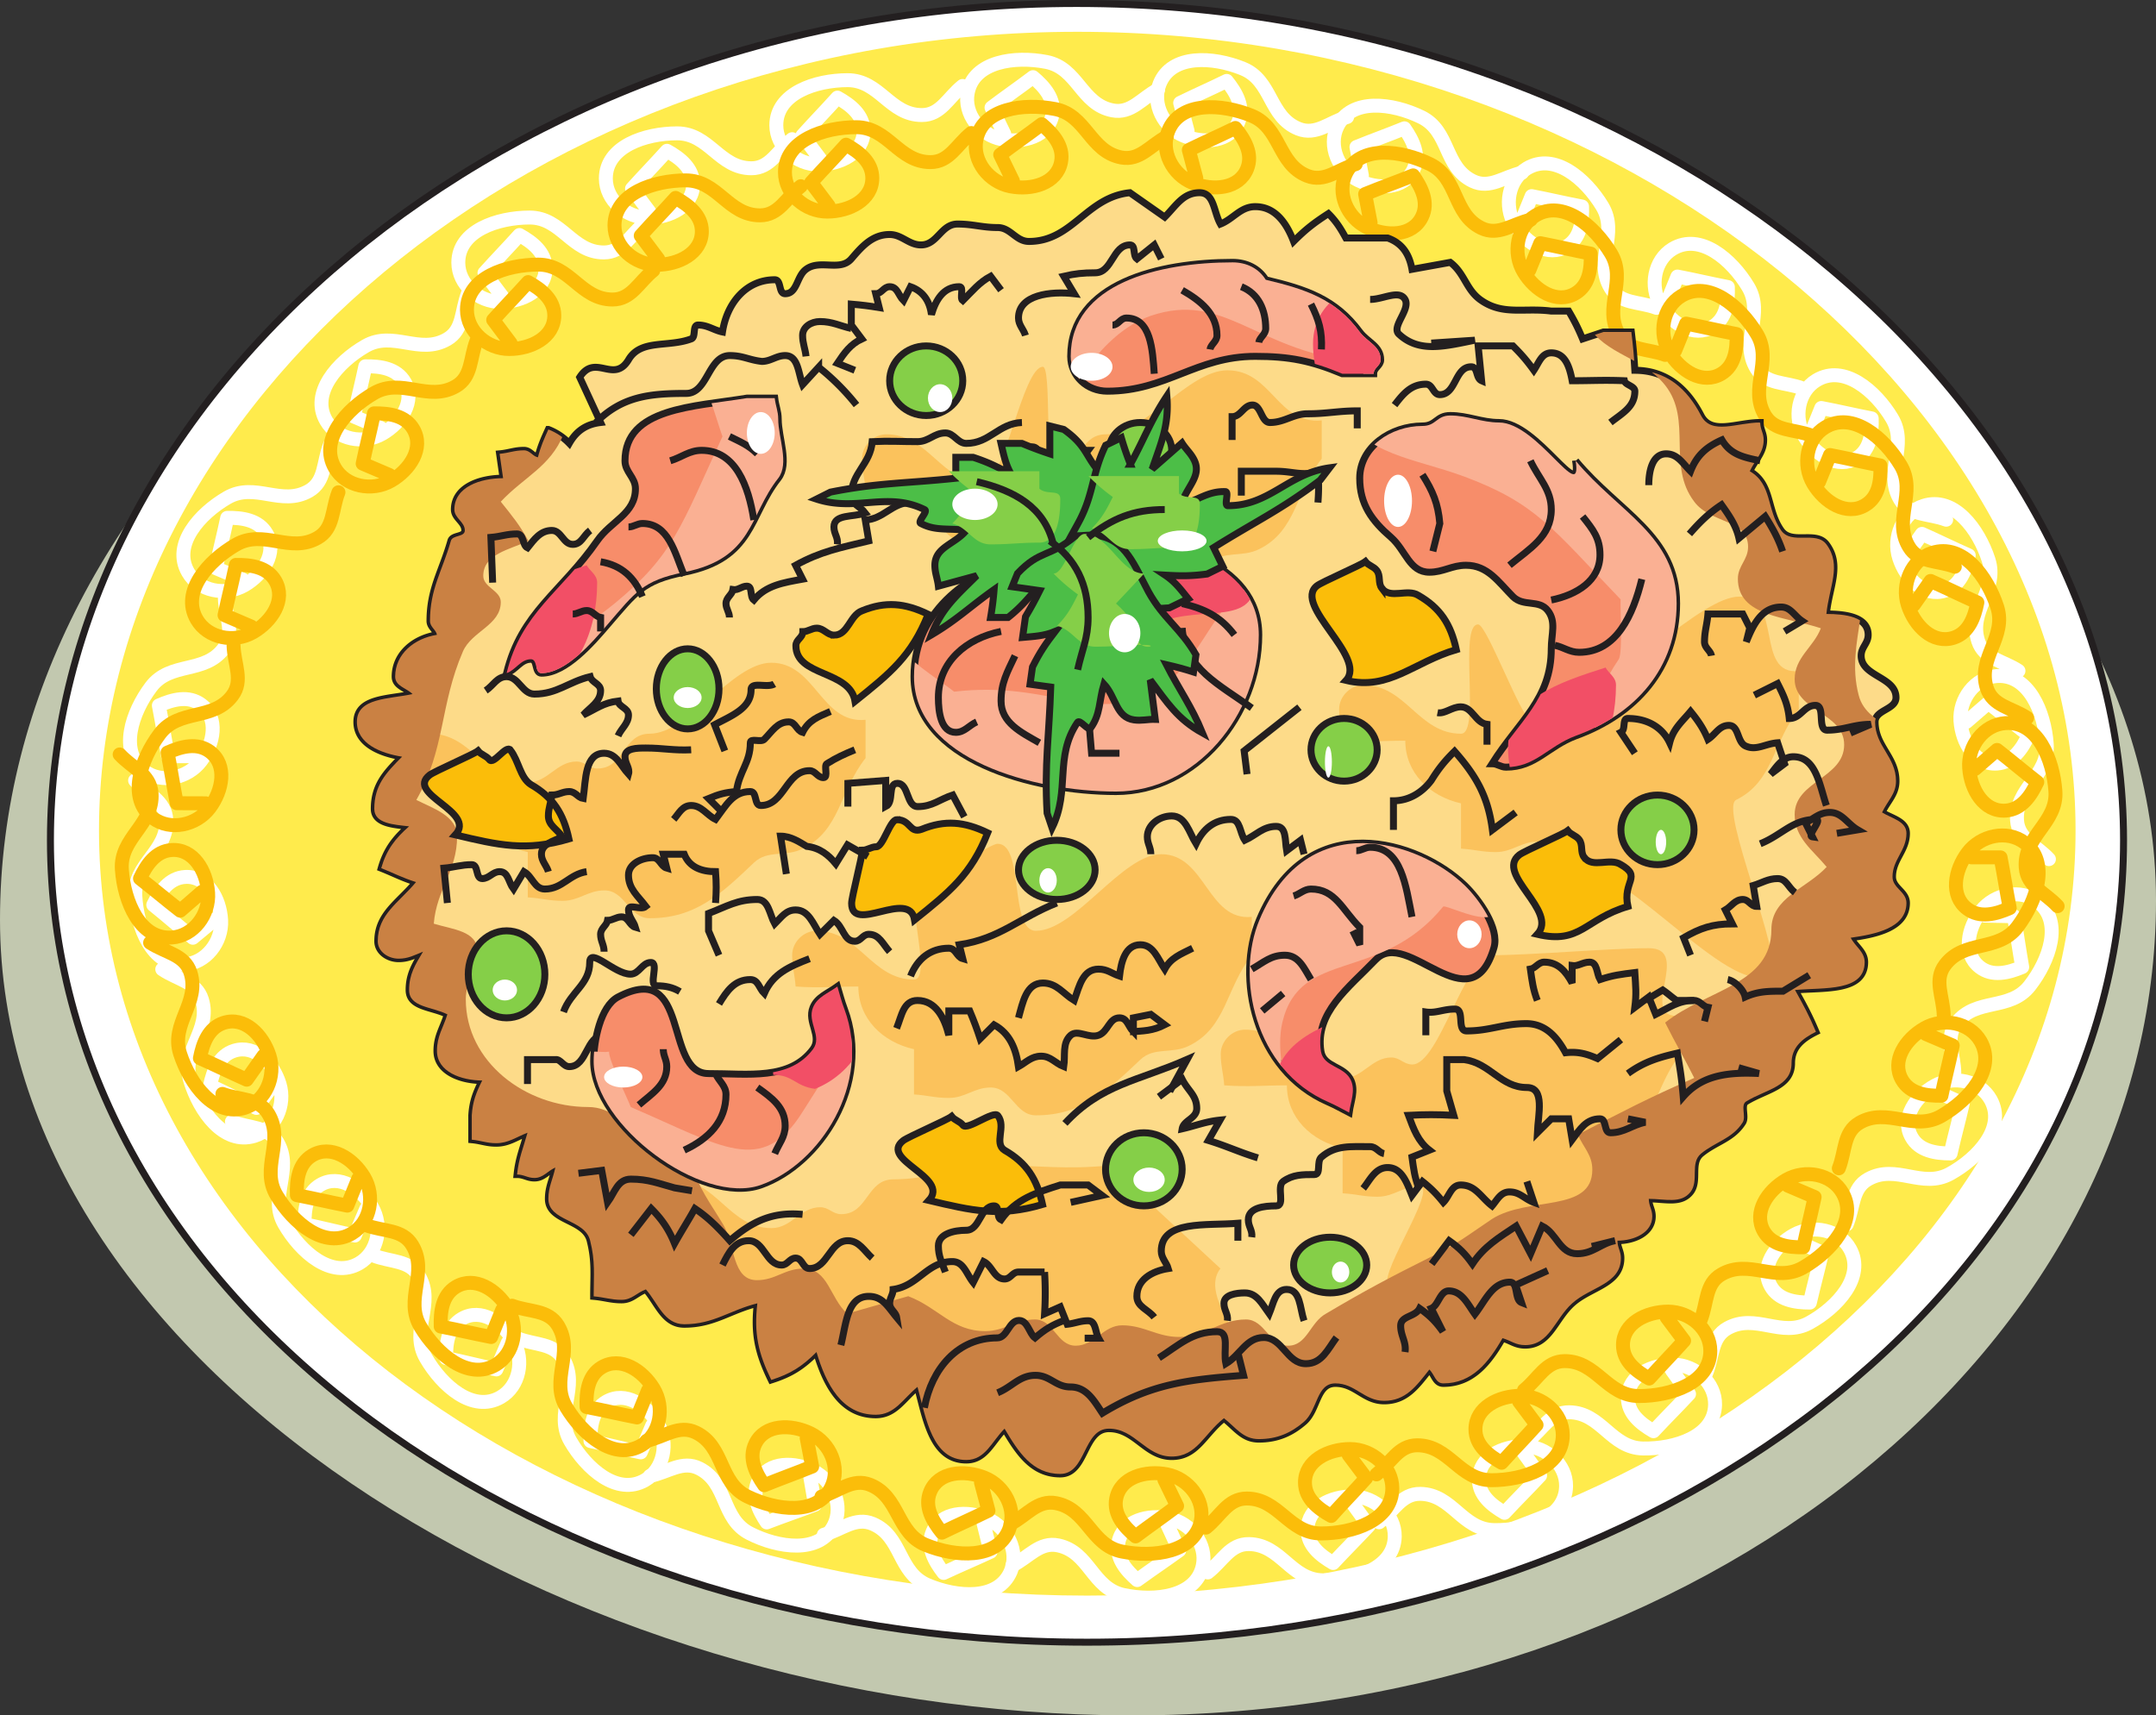<svg xmlns="http://www.w3.org/2000/svg" width="173.359" height="137.956"><rect width="100%" height="100%" fill="#333333" stroke="none"/><defs><clipPath id="a"><path d="M270 366h38v23h-38zm0 0"/></clipPath><clipPath id="b"><path d="M253.434 328.746c1.261-1.96 2.73.559 3.921-1.398.98-1.684 3.149-.98 5.04-1.684.418-.137.07-1.117.558-1.117.77 0 1.262.418 1.961.558.352-2.308 1.89-4.199 4.2-4.199.562 0 .28 1.121.84 1.121.98 0 .91-1.402 1.679-1.96 1.12-.84 2.73.21 3.64-.84.84-.98 1.68-1.961 3.082-1.961.98 0 1.54.84 2.52.84 1.328 0 1.61-1.68 2.937-1.68 1.262 0 1.961.281 3.223.281 1.05 0 1.469 1.117 2.52 1.117 3.5 0 4.62-3.566 8.12-3.918l2.798 1.961c.91-.91 1.472-1.96 2.8-1.96 1.192 0 1.122 1.538 1.68 2.519 1.05-.418 1.61-1.399 2.8-1.399 1.61 0 2.52 1.328 3.083 2.797.976-.976 1.61-1.469 2.797-2.238.633.629.98 1.191 1.402 1.96h3.36c1.19.419 1.75 1.329 1.96 2.52l3.079-.558c1.191.906 1.261 2.238 2.52 3.078 1.75 1.191 3.429.559 5.6.84h1.4c.491.84.769 1.398 1.12 2.238l1.68-.559h2.238a45.87 45.87 0 0 1 .281 3.082c2.52 0 4.2 1.47 5.32 3.637.84 1.613 2.872.563 4.762.563 0 .558.278.84.278 1.398 0 1.05-.7 1.61-1.117 2.52 1.82 1.05 1.328 3.082 2.52 4.761.839 1.192 2.8 0 3.64 1.121 1.258 1.68.207 3.43 0 5.598 1.469 0 3.36.211 3.36 1.68 0 .7-.563.98-.563 1.68 0 1.68 2.8 1.68 2.8 3.363 0 .976-1.68.976-1.68 1.957 0 1.96 1.68 2.8 1.68 4.762 0 1.05-.699 1.609-1.12 2.52.773.487 1.96.698 1.96 1.679 0 1.398-1.12 2.101-1.12 3.5 0 .91 1.12 1.191 1.12 2.101 0 2.028-2.52 2.52-4.48 2.797.351.703 1.12 1.121 1.12 1.961 0 2.38-3.218 2.031-5.6 2.242.702 1.258 1.12 2.028 1.683 3.36-1.121.558-1.961 1.258-1.961 2.52 0 1.89-2.031 2.1-3.64 3.077-.493.282 0 1.192-.282 1.68-.84 1.332-2.168 1.543-3.36 2.523-.91.77-.14 2.168-.84 3.079-.769.98-2.03.558-3.358.558 0 .563.28.84.28 1.403 0 1.328-1.472 1.96-2.8 1.96 0 .56.277.84.277 1.399 0 2.101-2.449 2.309-3.918 3.64-1.398 1.258-1.82 3.36-3.78 3.36-.77 0-1.118-.352-1.821-.559-1.117 1.957-2.45 3.637-4.758 3.637-.633 0-.7-.7-1.121-1.117-1.05 1.328-1.89 2.52-3.64 2.52-1.61 0-2.31-1.403-3.919-1.403-1.543 0-1.402 2.102-2.52 3.082-1.05.91-2.171 1.399-3.64 1.399-1.262 0-1.82-.91-2.8-1.68-1.61 1.262-2.173 3.082-4.2 3.082-2.101 0-2.941-2.242-5.043-2.242-2.097 0-1.816 3.64-3.918 3.64-2.238 0-3.36-1.75-4.48-3.64-1.051 1.05-1.54 2.52-3.078 2.52-2.73 0-3.223-3.29-3.922-5.88-1.192.98-1.82 2.242-3.36 2.242-2.73 0-3.992-2.453-4.761-5.042-1.188 1.19-2.098 1.75-3.637 2.242-1.05-2.172-1.402-3.711-1.121-6.16-2.242.558-3.5 1.68-5.88 1.68-1.612 0-2.1-1.68-3.081-2.802-.77.282-1.121.84-1.961.84-.84 0-1.398-.21-2.238-.28 0-1.75.14-2.798-.282-4.478-.418-1.75-3.359-1.542-3.359-3.363 0-.976.352-1.539.559-2.52-.63.282-.98.84-1.68.84-.559 0-.84-.277-1.398-.277.14-1.332.488-2.101.84-3.36-.91.348-1.54.84-2.52.84-.77 0-1.192-.21-1.961-.28v-1.962c.07-1.12.351-1.82.84-2.8-1.68 0-3.64-.7-3.64-2.38 0-1.19.491-1.82.839-2.94-1.258-.63-3.078-.56-3.078-1.958 0-1.261.488-2.03 1.12-3.082-.702.282-1.19.563-1.96.563-.84 0-1.68-.563-1.68-1.403 0-2.168 1.68-3.078 3.078-4.757-1.12-.352-1.75-.703-2.8-1.121.422-1.47 1.12-2.38 2.242-3.36-1.192-.14-2.8-.21-2.8-1.402 0-1.89.91-2.867 2.237-4.2-1.75-.28-3.636-1.05-3.636-2.8 0-1.957 2.59-1.82 4.476-2.238-.488-.493-1.398-.63-1.398-1.403 0-1.816 1.539-3.078 3.36-3.36-.071-.417-.56-.628-.56-1.116 0-2.59.981-3.993 1.68-6.442.14-.492 1.121-.281 1.121-.84 0-.699-.84-.98-.84-1.68 0-1.82 2.098-2.519 3.918-2.519l-.28-1.96c.773-.071 1.19-.282 1.96-.282.492 0 .7.492 1.121.562.211-.84.488-1.472.84-2.242a4.7 4.7 0 0 1 1.68 1.121c.558-.98 1.332-1.539 2.52-1.68zm0 0"/></clipPath><clipPath id="c"><path d="M314 346h38v32h-38zm0 0"/></clipPath><clipPath id="d"><path d="M253.434 328.746c1.261-1.96 2.73.559 3.921-1.398.98-1.684 3.149-.98 5.04-1.684.418-.137.07-1.117.558-1.117.77 0 1.262.418 1.961.558.352-2.308 1.89-4.199 4.2-4.199.562 0 .28 1.121.84 1.121.98 0 .91-1.402 1.679-1.96 1.12-.84 2.73.21 3.64-.84.84-.98 1.68-1.961 3.082-1.961.98 0 1.54.84 2.52.84 1.328 0 1.61-1.68 2.937-1.68 1.262 0 1.961.281 3.223.281 1.05 0 1.469 1.117 2.52 1.117 3.5 0 4.62-3.566 8.12-3.918l2.798 1.961c.91-.91 1.472-1.96 2.8-1.96 1.192 0 1.122 1.538 1.68 2.519 1.05-.418 1.61-1.399 2.8-1.399 1.61 0 2.52 1.328 3.083 2.797.976-.976 1.61-1.469 2.797-2.238.633.629.98 1.191 1.402 1.96h3.36c1.19.419 1.75 1.329 1.96 2.52l3.079-.558c1.191.906 1.261 2.238 2.52 3.078 1.75 1.191 3.429.559 5.6.84h1.4c.491.84.769 1.398 1.12 2.238l1.68-.559h2.238a45.87 45.87 0 0 1 .281 3.082c2.52 0 4.2 1.47 5.32 3.637.84 1.613 2.872.563 4.762.563 0 .558.278.84.278 1.398 0 1.05-.7 1.61-1.117 2.52 1.82 1.05 1.328 3.082 2.52 4.761.839 1.192 2.8 0 3.64 1.121 1.258 1.68.207 3.43 0 5.598 1.469 0 3.36.211 3.36 1.68 0 .7-.563.98-.563 1.68 0 1.68 2.8 1.68 2.8 3.363 0 .976-1.68.976-1.68 1.957 0 1.96 1.68 2.8 1.68 4.762 0 1.05-.699 1.609-1.12 2.52.773.487 1.96.698 1.96 1.679 0 1.398-1.12 2.101-1.12 3.5 0 .91 1.12 1.191 1.12 2.101 0 2.028-2.52 2.52-4.48 2.797.351.703 1.12 1.121 1.12 1.961 0 2.38-3.218 2.031-5.6 2.242.702 1.258 1.12 2.028 1.683 3.36-1.121.558-1.961 1.258-1.961 2.52 0 1.89-2.031 2.1-3.64 3.077-.493.282 0 1.192-.282 1.68-.84 1.332-2.168 1.543-3.36 2.523-.91.77-.14 2.168-.84 3.079-.769.98-2.03.558-3.358.558 0 .563.28.84.28 1.403 0 1.328-1.472 1.96-2.8 1.96 0 .56.277.84.277 1.399 0 2.101-2.449 2.309-3.918 3.64-1.398 1.258-1.82 3.36-3.78 3.36-.77 0-1.118-.352-1.821-.559-1.117 1.957-2.45 3.637-4.758 3.637-.633 0-.7-.7-1.121-1.117-1.05 1.328-1.89 2.52-3.64 2.52-1.61 0-2.31-1.403-3.919-1.403-1.543 0-1.402 2.102-2.52 3.082-1.05.91-2.171 1.399-3.64 1.399-1.262 0-1.82-.91-2.8-1.68-1.61 1.262-2.173 3.082-4.2 3.082-2.101 0-2.941-2.242-5.043-2.242-2.097 0-1.816 3.64-3.918 3.64-2.238 0-3.36-1.75-4.48-3.64-1.051 1.05-1.54 2.52-3.078 2.52-2.73 0-3.223-3.29-3.922-5.88-1.192.98-1.82 2.242-3.36 2.242-2.73 0-3.992-2.453-4.761-5.042-1.188 1.19-2.098 1.75-3.637 2.242-1.05-2.172-1.402-3.711-1.121-6.16-2.242.558-3.5 1.68-5.88 1.68-1.612 0-2.1-1.68-3.081-2.802-.77.282-1.121.84-1.961.84-.84 0-1.398-.21-2.238-.28 0-1.75.14-2.798-.282-4.478-.418-1.75-3.359-1.542-3.359-3.363 0-.976.352-1.539.559-2.52-.63.282-.98.84-1.68.84-.559 0-.84-.277-1.398-.277.14-1.332.488-2.101.84-3.36-.91.348-1.54.84-2.52.84-.77 0-1.192-.21-1.961-.28v-1.962c.07-1.12.351-1.82.84-2.8-1.68 0-3.64-.7-3.64-2.38 0-1.19.491-1.82.839-2.94-1.258-.63-3.078-.56-3.078-1.958 0-1.261.488-2.03 1.12-3.082-.702.282-1.19.563-1.96.563-.84 0-1.68-.563-1.68-1.403 0-2.168 1.68-3.078 3.078-4.757-1.12-.352-1.75-.703-2.8-1.121.422-1.47 1.12-2.38 2.242-3.36-1.192-.14-2.8-.21-2.8-1.402 0-1.89.91-2.867 2.237-4.2-1.75-.28-3.636-1.05-3.636-2.8 0-1.957 2.59-1.82 4.476-2.238-.488-.493-1.398-.63-1.398-1.403 0-1.816 1.539-3.078 3.36-3.36-.071-.417-.56-.628-.56-1.116 0-2.59.981-3.993 1.68-6.442.14-.492 1.121-.281 1.121-.84 0-.699-.84-.98-.84-1.68 0-1.82 2.098-2.519 3.918-2.519l-.28-1.96c.773-.071 1.19-.282 1.96-.282.492 0 .7.492 1.121.562.211-.84.488-1.472.84-2.242a4.7 4.7 0 0 1 1.68 1.121c.558-.98 1.332-1.539 2.52-1.68zm0 0"/></clipPath><clipPath id="e"><path d="M239 351h38v22h-38zm0 0"/></clipPath><clipPath id="f"><path d="M253.434 328.746c1.261-1.96 2.73.559 3.921-1.398.98-1.684 3.149-.98 5.04-1.684.418-.137.07-1.117.558-1.117.77 0 1.262.418 1.961.558.352-2.308 1.89-4.199 4.2-4.199.562 0 .28 1.121.84 1.121.98 0 .91-1.402 1.679-1.96 1.12-.84 2.73.21 3.64-.84.84-.98 1.68-1.961 3.082-1.961.98 0 1.54.84 2.52.84 1.328 0 1.61-1.68 2.937-1.68 1.262 0 1.961.281 3.223.281 1.05 0 1.469 1.117 2.52 1.117 3.5 0 4.62-3.566 8.12-3.918l2.798 1.961c.91-.91 1.472-1.96 2.8-1.96 1.192 0 1.122 1.538 1.68 2.519 1.05-.418 1.61-1.399 2.8-1.399 1.61 0 2.52 1.328 3.083 2.797.976-.976 1.61-1.469 2.797-2.238.633.629.98 1.191 1.402 1.96h3.36c1.19.419 1.75 1.329 1.96 2.52l3.079-.558c1.191.906 1.261 2.238 2.52 3.078 1.75 1.191 3.429.559 5.6.84h1.4c.491.84.769 1.398 1.12 2.238l1.68-.559h2.238a45.87 45.87 0 0 1 .281 3.082c2.52 0 4.2 1.47 5.32 3.637.84 1.613 2.872.563 4.762.563 0 .558.278.84.278 1.398 0 1.05-.7 1.61-1.117 2.52 1.82 1.05 1.328 3.082 2.52 4.761.839 1.192 2.8 0 3.64 1.121 1.258 1.68.207 3.43 0 5.598 1.469 0 3.36.211 3.36 1.68 0 .7-.563.98-.563 1.68 0 1.68 2.8 1.68 2.8 3.363 0 .976-1.68.976-1.68 1.957 0 1.96 1.68 2.8 1.68 4.762 0 1.05-.699 1.609-1.12 2.52.773.487 1.96.698 1.96 1.679 0 1.398-1.12 2.101-1.12 3.5 0 .91 1.12 1.191 1.12 2.101 0 2.028-2.52 2.52-4.48 2.797.351.703 1.12 1.121 1.12 1.961 0 2.38-3.218 2.031-5.6 2.242.702 1.258 1.12 2.028 1.683 3.36-1.121.558-1.961 1.258-1.961 2.52 0 1.89-2.031 2.1-3.64 3.077-.493.282 0 1.192-.282 1.68-.84 1.332-2.168 1.543-3.36 2.523-.91.77-.14 2.168-.84 3.079-.769.98-2.03.558-3.358.558 0 .563.28.84.28 1.403 0 1.328-1.472 1.96-2.8 1.96 0 .56.277.84.277 1.399 0 2.101-2.449 2.309-3.918 3.64-1.398 1.258-1.82 3.36-3.78 3.36-.77 0-1.118-.352-1.821-.559-1.117 1.957-2.45 3.637-4.758 3.637-.633 0-.7-.7-1.121-1.117-1.05 1.328-1.89 2.52-3.64 2.52-1.61 0-2.31-1.403-3.919-1.403-1.543 0-1.402 2.102-2.52 3.082-1.05.91-2.171 1.399-3.64 1.399-1.262 0-1.82-.91-2.8-1.68-1.61 1.262-2.173 3.082-4.2 3.082-2.101 0-2.941-2.242-5.043-2.242-2.097 0-1.816 3.64-3.918 3.64-2.238 0-3.36-1.75-4.48-3.64-1.051 1.05-1.54 2.52-3.078 2.52-2.73 0-3.223-3.29-3.922-5.88-1.192.98-1.82 2.242-3.36 2.242-2.73 0-3.992-2.453-4.761-5.042-1.188 1.19-2.098 1.75-3.637 2.242-1.05-2.172-1.402-3.711-1.121-6.16-2.242.558-3.5 1.68-5.88 1.68-1.612 0-2.1-1.68-3.081-2.802-.77.282-1.121.84-1.961.84-.84 0-1.398-.21-2.238-.28 0-1.75.14-2.798-.282-4.478-.418-1.75-3.359-1.542-3.359-3.363 0-.976.352-1.539.559-2.52-.63.282-.98.84-1.68.84-.559 0-.84-.277-1.398-.277.14-1.332.488-2.101.84-3.36-.91.348-1.54.84-2.52.84-.77 0-1.192-.21-1.961-.28v-1.962c.07-1.12.351-1.82.84-2.8-1.68 0-3.64-.7-3.64-2.38 0-1.19.491-1.82.839-2.94-1.258-.63-3.078-.56-3.078-1.958 0-1.261.488-2.03 1.12-3.082-.702.282-1.19.563-1.96.563-.84 0-1.68-.563-1.68-1.403 0-2.168 1.68-3.078 3.078-4.757-1.12-.352-1.75-.703-2.8-1.121.422-1.47 1.12-2.38 2.242-3.36-1.192-.14-2.8-.21-2.8-1.402 0-1.89.91-2.867 2.237-4.2-1.75-.28-3.636-1.05-3.636-2.8 0-1.957 2.59-1.82 4.476-2.238-.488-.493-1.398-.63-1.398-1.403 0-1.816 1.539-3.078 3.36-3.36-.071-.417-.56-.628-.56-1.116 0-2.59.981-3.993 1.68-6.442.14-.492 1.121-.281 1.121-.84 0-.699-.84-.98-.84-1.68 0-1.82 2.098-2.519 3.918-2.519l-.28-1.96c.773-.071 1.19-.282 1.96-.282.492 0 .7.492 1.121.562.211-.84.488-1.472.84-2.242a4.7 4.7 0 0 1 1.68 1.121c.558-.98 1.332-1.539 2.52-1.68zm0 0"/></clipPath><clipPath id="g"><path d="M276 327h38v22h-38zm0 0"/></clipPath><clipPath id="h"><path d="M253.434 328.746c1.261-1.96 2.73.559 3.921-1.398.98-1.684 3.149-.98 5.04-1.684.418-.137.07-1.117.558-1.117.77 0 1.262.418 1.961.558.352-2.308 1.89-4.199 4.2-4.199.562 0 .28 1.121.84 1.121.98 0 .91-1.402 1.679-1.96 1.12-.84 2.73.21 3.64-.84.84-.98 1.68-1.961 3.082-1.961.98 0 1.54.84 2.52.84 1.328 0 1.61-1.68 2.937-1.68 1.262 0 1.961.281 3.223.281 1.05 0 1.469 1.117 2.52 1.117 3.5 0 4.62-3.566 8.12-3.918l2.798 1.961c.91-.91 1.472-1.96 2.8-1.96 1.192 0 1.122 1.538 1.68 2.519 1.05-.418 1.61-1.399 2.8-1.399 1.61 0 2.52 1.328 3.083 2.797.976-.976 1.61-1.469 2.797-2.238.633.629.98 1.191 1.402 1.96h3.36c1.19.419 1.75 1.329 1.96 2.52l3.079-.558c1.191.906 1.261 2.238 2.52 3.078 1.75 1.191 3.429.559 5.6.84h1.4c.491.84.769 1.398 1.12 2.238l1.68-.559h2.238a45.87 45.87 0 0 1 .281 3.082c2.52 0 4.2 1.47 5.32 3.637.84 1.613 2.872.563 4.762.563 0 .558.278.84.278 1.398 0 1.05-.7 1.61-1.117 2.52 1.82 1.05 1.328 3.082 2.52 4.761.839 1.192 2.8 0 3.64 1.121 1.258 1.68.207 3.43 0 5.598 1.469 0 3.36.211 3.36 1.68 0 .7-.563.98-.563 1.68 0 1.68 2.8 1.68 2.8 3.363 0 .976-1.68.976-1.68 1.957 0 1.96 1.68 2.8 1.68 4.762 0 1.05-.699 1.609-1.12 2.52.773.487 1.96.698 1.96 1.679 0 1.398-1.12 2.101-1.12 3.5 0 .91 1.12 1.191 1.12 2.101 0 2.028-2.52 2.52-4.48 2.797.351.703 1.12 1.121 1.12 1.961 0 2.38-3.218 2.031-5.6 2.242.702 1.258 1.12 2.028 1.683 3.36-1.121.558-1.961 1.258-1.961 2.52 0 1.89-2.031 2.1-3.64 3.077-.493.282 0 1.192-.282 1.68-.84 1.332-2.168 1.543-3.36 2.523-.91.77-.14 2.168-.84 3.079-.769.98-2.03.558-3.358.558 0 .563.28.84.28 1.403 0 1.328-1.472 1.96-2.8 1.96 0 .56.277.84.277 1.399 0 2.101-2.449 2.309-3.918 3.64-1.398 1.258-1.82 3.36-3.78 3.36-.77 0-1.118-.352-1.821-.559-1.117 1.957-2.45 3.637-4.758 3.637-.633 0-.7-.7-1.121-1.117-1.05 1.328-1.89 2.52-3.64 2.52-1.61 0-2.31-1.403-3.919-1.403-1.543 0-1.402 2.102-2.52 3.082-1.05.91-2.171 1.399-3.64 1.399-1.262 0-1.82-.91-2.8-1.68-1.61 1.262-2.173 3.082-4.2 3.082-2.101 0-2.941-2.242-5.043-2.242-2.097 0-1.816 3.64-3.918 3.64-2.238 0-3.36-1.75-4.48-3.64-1.051 1.05-1.54 2.52-3.078 2.52-2.73 0-3.223-3.29-3.922-5.88-1.192.98-1.82 2.242-3.36 2.242-2.73 0-3.992-2.453-4.761-5.042-1.188 1.19-2.098 1.75-3.637 2.242-1.05-2.172-1.402-3.711-1.121-6.16-2.242.558-3.5 1.68-5.88 1.68-1.612 0-2.1-1.68-3.081-2.802-.77.282-1.121.84-1.961.84-.84 0-1.398-.21-2.238-.28 0-1.75.14-2.798-.282-4.478-.418-1.75-3.359-1.542-3.359-3.363 0-.976.352-1.539.559-2.52-.63.282-.98.84-1.68.84-.559 0-.84-.277-1.398-.277.14-1.332.488-2.101.84-3.36-.91.348-1.54.84-2.52.84-.77 0-1.192-.21-1.961-.28v-1.962c.07-1.12.351-1.82.84-2.8-1.68 0-3.64-.7-3.64-2.38 0-1.19.491-1.82.839-2.94-1.258-.63-3.078-.56-3.078-1.958 0-1.261.488-2.03 1.12-3.082-.702.282-1.19.563-1.96.563-.84 0-1.68-.563-1.68-1.403 0-2.168 1.68-3.078 3.078-4.757-1.12-.352-1.75-.703-2.8-1.121.422-1.47 1.12-2.38 2.242-3.36-1.192-.14-2.8-.21-2.8-1.402 0-1.89.91-2.867 2.237-4.2-1.75-.28-3.636-1.05-3.636-2.8 0-1.957 2.59-1.82 4.476-2.238-.488-.493-1.398-.63-1.398-1.403 0-1.816 1.539-3.078 3.36-3.36-.071-.417-.56-.628-.56-1.116 0-2.59.981-3.993 1.68-6.442.14-.492 1.121-.281 1.121-.84 0-.699-.84-.98-.84-1.68 0-1.82 2.098-2.519 3.918-2.519l-.28-1.96c.773-.071 1.19-.282 1.96-.282.492 0 .7.492 1.121.562.211-.84.488-1.472.84-2.242a4.7 4.7 0 0 1 1.68 1.121c.558-.98 1.332-1.539 2.52-1.68zm0 0"/></clipPath><clipPath id="i"><path d="M259 392h49v20h-49zm0 0"/></clipPath><clipPath id="j"><path d="M253.434 328.746c1.261-1.96 2.73.559 3.921-1.398.98-1.684 3.149-.98 5.04-1.684.418-.137.07-1.117.558-1.117.77 0 1.262.418 1.961.558.352-2.308 1.89-4.199 4.2-4.199.562 0 .28 1.121.84 1.121.98 0 .91-1.402 1.679-1.96 1.12-.84 2.73.21 3.64-.84.84-.98 1.68-1.961 3.082-1.961.98 0 1.54.84 2.52.84 1.328 0 1.61-1.68 2.937-1.68 1.262 0 1.961.281 3.223.281 1.05 0 1.469 1.117 2.52 1.117 3.5 0 4.62-3.566 8.12-3.918l2.798 1.961c.91-.91 1.472-1.96 2.8-1.96 1.192 0 1.122 1.538 1.68 2.519 1.05-.418 1.61-1.399 2.8-1.399 1.61 0 2.52 1.328 3.083 2.797.976-.976 1.61-1.469 2.797-2.238.633.629.98 1.191 1.402 1.96h3.36c1.19.419 1.75 1.329 1.96 2.52l3.079-.558c1.191.906 1.261 2.238 2.52 3.078 1.75 1.191 3.429.559 5.6.84h1.4c.491.84.769 1.398 1.12 2.238l1.68-.559h2.238a45.87 45.87 0 0 1 .281 3.082c2.52 0 4.2 1.47 5.32 3.637.84 1.613 2.872.563 4.762.563 0 .558.278.84.278 1.398 0 1.05-.7 1.61-1.117 2.52 1.82 1.05 1.328 3.082 2.52 4.761.839 1.192 2.8 0 3.64 1.121 1.258 1.68.207 3.43 0 5.598 1.469 0 3.36.211 3.36 1.68 0 .7-.563.98-.563 1.68 0 1.68 2.8 1.68 2.8 3.363 0 .976-1.68.976-1.68 1.957 0 1.96 1.68 2.8 1.68 4.762 0 1.05-.699 1.609-1.12 2.52.773.487 1.96.698 1.96 1.679 0 1.398-1.12 2.101-1.12 3.5 0 .91 1.12 1.191 1.12 2.101 0 2.028-2.52 2.52-4.48 2.797.351.703 1.12 1.121 1.12 1.961 0 2.38-3.218 2.031-5.6 2.242.702 1.258 1.12 2.028 1.683 3.36-1.121.558-1.961 1.258-1.961 2.52 0 1.89-2.031 2.1-3.64 3.077-.493.282 0 1.192-.282 1.68-.84 1.332-2.168 1.543-3.36 2.523-.91.77-.14 2.168-.84 3.079-.769.98-2.03.558-3.358.558 0 .563.28.84.28 1.403 0 1.328-1.472 1.96-2.8 1.96 0 .56.277.84.277 1.399 0 2.101-2.449 2.309-3.918 3.64-1.398 1.258-1.82 3.36-3.78 3.36-.77 0-1.118-.352-1.821-.559-1.117 1.957-2.45 3.637-4.758 3.637-.633 0-.7-.7-1.121-1.117-1.05 1.328-1.89 2.52-3.64 2.52-1.61 0-2.31-1.403-3.919-1.403-1.543 0-1.402 2.102-2.52 3.082-1.05.91-2.171 1.399-3.64 1.399-1.262 0-1.82-.91-2.8-1.68-1.61 1.262-2.173 3.082-4.2 3.082-2.101 0-2.941-2.242-5.043-2.242-2.097 0-1.816 3.64-3.918 3.64-2.238 0-3.36-1.75-4.48-3.64-1.051 1.05-1.54 2.52-3.078 2.52-2.73 0-3.223-3.29-3.922-5.88-1.192.98-1.82 2.242-3.36 2.242-2.73 0-3.992-2.453-4.761-5.042-1.188 1.19-2.098 1.75-3.637 2.242-1.05-2.172-1.402-3.711-1.121-6.16-2.242.558-3.5 1.68-5.88 1.68-1.612 0-2.1-1.68-3.081-2.802-.77.282-1.121.84-1.961.84-.84 0-1.398-.21-2.238-.28 0-1.75.14-2.798-.282-4.478-.418-1.75-3.359-1.542-3.359-3.363 0-.976.352-1.539.559-2.52-.63.282-.98.84-1.68.84-.559 0-.84-.277-1.398-.277.14-1.332.488-2.101.84-3.36-.91.348-1.54.84-2.52.84-.77 0-1.192-.21-1.961-.28v-1.962c.07-1.12.351-1.82.84-2.8-1.68 0-3.64-.7-3.64-2.38 0-1.19.491-1.82.839-2.94-1.258-.63-3.078-.56-3.078-1.958 0-1.261.488-2.03 1.12-3.082-.702.282-1.19.563-1.96.563-.84 0-1.68-.563-1.68-1.403 0-2.168 1.68-3.078 3.078-4.757-1.12-.352-1.75-.703-2.8-1.121.422-1.47 1.12-2.38 2.242-3.36-1.192-.14-2.8-.21-2.8-1.402 0-1.89.91-2.867 2.237-4.2-1.75-.28-3.636-1.05-3.636-2.8 0-1.957 2.59-1.82 4.476-2.238-.488-.493-1.398-.63-1.398-1.403 0-1.816 1.539-3.078 3.36-3.36-.071-.417-.56-.628-.56-1.116 0-2.59.981-3.993 1.68-6.442.14-.492 1.121-.281 1.121-.84 0-.699-.84-.98-.84-1.68 0-1.82 2.098-2.519 3.918-2.519l-.28-1.96c.773-.071 1.19-.282 1.96-.282.492 0 .7.492 1.121.562.211-.84.488-1.472.84-2.242a4.7 4.7 0 0 1 1.68 1.121c.558-.98 1.332-1.539 2.52-1.68zm0 0"/></clipPath><clipPath id="k"><path d="M304 374h38v28h-38zm0 0"/></clipPath><clipPath id="l"><path d="M253.434 328.746c1.261-1.96 2.73.559 3.921-1.398.98-1.684 3.149-.98 5.04-1.684.418-.137.07-1.117.558-1.117.77 0 1.262.418 1.961.558.352-2.308 1.89-4.199 4.2-4.199.562 0 .28 1.121.84 1.121.98 0 .91-1.402 1.679-1.96 1.12-.84 2.73.21 3.64-.84.84-.98 1.68-1.961 3.082-1.961.98 0 1.54.84 2.52.84 1.328 0 1.61-1.68 2.937-1.68 1.262 0 1.961.281 3.223.281 1.05 0 1.469 1.117 2.52 1.117 3.5 0 4.62-3.566 8.12-3.918l2.798 1.961c.91-.91 1.472-1.96 2.8-1.96 1.192 0 1.122 1.538 1.68 2.519 1.05-.418 1.61-1.399 2.8-1.399 1.61 0 2.52 1.328 3.083 2.797.976-.976 1.61-1.469 2.797-2.238.633.629.98 1.191 1.402 1.96h3.36c1.19.419 1.75 1.329 1.96 2.52l3.079-.558c1.191.906 1.261 2.238 2.52 3.078 1.75 1.191 3.429.559 5.6.84h1.4c.491.84.769 1.398 1.12 2.238l1.68-.559h2.238a45.87 45.87 0 0 1 .281 3.082c2.52 0 4.2 1.47 5.32 3.637.84 1.613 2.872.563 4.762.563 0 .558.278.84.278 1.398 0 1.05-.7 1.61-1.117 2.52 1.82 1.05 1.328 3.082 2.52 4.761.839 1.192 2.8 0 3.64 1.121 1.258 1.68.207 3.43 0 5.598 1.469 0 3.36.211 3.36 1.68 0 .7-.563.98-.563 1.68 0 1.68 2.8 1.68 2.8 3.363 0 .976-1.68.976-1.68 1.957 0 1.96 1.68 2.8 1.68 4.762 0 1.05-.699 1.609-1.12 2.52.773.487 1.96.698 1.96 1.679 0 1.398-1.12 2.101-1.12 3.5 0 .91 1.12 1.191 1.12 2.101 0 2.028-2.52 2.52-4.48 2.797.351.703 1.12 1.121 1.12 1.961 0 2.38-3.218 2.031-5.6 2.242.702 1.258 1.12 2.028 1.683 3.36-1.121.558-1.961 1.258-1.961 2.52 0 1.89-2.031 2.1-3.64 3.077-.493.282 0 1.192-.282 1.68-.84 1.332-2.168 1.543-3.36 2.523-.91.77-.14 2.168-.84 3.079-.769.98-2.03.558-3.358.558 0 .563.28.84.28 1.403 0 1.328-1.472 1.96-2.8 1.96 0 .56.277.84.277 1.399 0 2.101-2.449 2.309-3.918 3.64-1.398 1.258-1.82 3.36-3.78 3.36-.77 0-1.118-.352-1.821-.559-1.117 1.957-2.45 3.637-4.758 3.637-.633 0-.7-.7-1.121-1.117-1.05 1.328-1.89 2.52-3.64 2.52-1.61 0-2.31-1.403-3.919-1.403-1.543 0-1.402 2.102-2.52 3.082-1.05.91-2.171 1.399-3.64 1.399-1.262 0-1.82-.91-2.8-1.68-1.61 1.262-2.173 3.082-4.2 3.082-2.101 0-2.941-2.242-5.043-2.242-2.097 0-1.816 3.64-3.918 3.64-2.238 0-3.36-1.75-4.48-3.64-1.051 1.05-1.54 2.52-3.078 2.52-2.73 0-3.223-3.29-3.922-5.88-1.192.98-1.82 2.242-3.36 2.242-2.73 0-3.992-2.453-4.761-5.042-1.188 1.19-2.098 1.75-3.637 2.242-1.05-2.172-1.402-3.711-1.121-6.16-2.242.558-3.5 1.68-5.88 1.68-1.612 0-2.1-1.68-3.081-2.802-.77.282-1.121.84-1.961.84-.84 0-1.398-.21-2.238-.28 0-1.75.14-2.798-.282-4.478-.418-1.75-3.359-1.542-3.359-3.363 0-.976.352-1.539.559-2.52-.63.282-.98.84-1.68.84-.559 0-.84-.277-1.398-.277.14-1.332.488-2.101.84-3.36-.91.348-1.54.84-2.52.84-.77 0-1.192-.21-1.961-.28v-1.962c.07-1.12.351-1.82.84-2.8-1.68 0-3.64-.7-3.64-2.38 0-1.19.491-1.82.839-2.94-1.258-.63-3.078-.56-3.078-1.958 0-1.261.488-2.03 1.12-3.082-.702.282-1.19.563-1.96.563-.84 0-1.68-.563-1.68-1.403 0-2.168 1.68-3.078 3.078-4.757-1.12-.352-1.75-.703-2.8-1.121.422-1.47 1.12-2.38 2.242-3.36-1.192-.14-2.8-.21-2.8-1.402 0-1.89.91-2.867 2.237-4.2-1.75-.28-3.636-1.05-3.636-2.8 0-1.957 2.59-1.82 4.476-2.238-.488-.493-1.398-.63-1.398-1.403 0-1.816 1.539-3.078 3.36-3.36-.071-.417-.56-.628-.56-1.116 0-2.59.981-3.993 1.68-6.442.14-.492 1.121-.281 1.121-.84 0-.699-.84-.98-.84-1.68 0-1.82 2.098-2.519 3.918-2.519l-.28-1.96c.773-.071 1.19-.282 1.96-.282.492 0 .7.492 1.121.562.211-.84.488-1.472.84-2.242a4.7 4.7 0 0 1 1.68 1.121c.558-.98 1.332-1.539 2.52-1.68zm0 0"/></clipPath><clipPath id="m"><path d="M235 324h126v93H235Zm0 0"/></clipPath><clipPath id="n"><path d="M253.434 328.746c1.261-1.96 2.73.559 3.921-1.398.98-1.684 3.149-.98 5.04-1.684.418-.137.07-1.117.558-1.117.77 0 1.262.418 1.961.558.352-2.308 1.89-4.199 4.2-4.199.562 0 .28 1.121.84 1.121.98 0 .91-1.402 1.679-1.96 1.12-.84 2.73.21 3.64-.84.84-.98 1.68-1.961 3.082-1.961.98 0 1.54.84 2.52.84 1.328 0 1.61-1.68 2.937-1.68 1.262 0 1.961.281 3.223.281 1.05 0 1.469 1.117 2.52 1.117 3.5 0 4.62-3.566 8.12-3.918l2.798 1.961c.91-.91 1.472-1.96 2.8-1.96 1.192 0 1.122 1.538 1.68 2.519 1.05-.418 1.61-1.399 2.8-1.399 1.61 0 2.52 1.328 3.083 2.797.976-.976 1.61-1.469 2.797-2.238.633.629.98 1.191 1.402 1.96h3.36c1.19.419 1.75 1.329 1.96 2.52l3.079-.558c1.191.906 1.261 2.238 2.52 3.078 1.75 1.191 3.429.559 5.6.84h1.4c.491.84.769 1.398 1.12 2.238l1.68-.559h2.238a45.87 45.87 0 0 1 .281 3.082c2.52 0 4.2 1.47 5.32 3.637.84 1.613 2.872.563 4.762.563 0 .558.278.84.278 1.398 0 1.05-.7 1.61-1.117 2.52 1.82 1.05 1.328 3.082 2.52 4.761.839 1.192 2.8 0 3.64 1.121 1.258 1.68.207 3.43 0 5.598 1.469 0 3.36.211 3.36 1.68 0 .7-.563.98-.563 1.68 0 1.68 2.8 1.68 2.8 3.363 0 .976-1.68.976-1.68 1.957 0 1.96 1.68 2.8 1.68 4.762 0 1.05-.699 1.609-1.12 2.52.773.487 1.96.698 1.96 1.679 0 1.398-1.12 2.101-1.12 3.5 0 .91 1.12 1.191 1.12 2.101 0 2.028-2.52 2.52-4.48 2.797.351.703 1.12 1.121 1.12 1.961 0 2.38-3.218 2.031-5.6 2.242.702 1.258 1.12 2.028 1.683 3.36-1.121.558-1.961 1.258-1.961 2.52 0 1.89-2.031 2.1-3.64 3.077-.493.282 0 1.192-.282 1.68-.84 1.332-2.168 1.543-3.36 2.523-.91.77-.14 2.168-.84 3.079-.769.98-2.03.558-3.358.558 0 .563.28.84.28 1.403 0 1.328-1.472 1.96-2.8 1.96 0 .56.277.84.277 1.399 0 2.101-2.449 2.309-3.918 3.64-1.398 1.258-1.82 3.36-3.78 3.36-.77 0-1.118-.352-1.821-.559-1.117 1.957-2.45 3.637-4.758 3.637-.633 0-.7-.7-1.121-1.117-1.05 1.328-1.89 2.52-3.64 2.52-1.61 0-2.31-1.403-3.919-1.403-1.543 0-1.402 2.102-2.52 3.082-1.05.91-2.171 1.399-3.64 1.399-1.262 0-1.82-.91-2.8-1.68-1.61 1.262-2.173 3.082-4.2 3.082-2.101 0-2.941-2.242-5.043-2.242-2.097 0-1.816 3.64-3.918 3.64-2.238 0-3.36-1.75-4.48-3.64-1.051 1.05-1.54 2.52-3.078 2.52-2.73 0-3.223-3.29-3.922-5.88-1.192.98-1.82 2.242-3.36 2.242-2.73 0-3.992-2.453-4.761-5.042-1.188 1.19-2.098 1.75-3.637 2.242-1.05-2.172-1.402-3.711-1.121-6.16-2.242.558-3.5 1.68-5.88 1.68-1.612 0-2.1-1.68-3.081-2.802-.77.282-1.121.84-1.961.84-.84 0-1.398-.21-2.238-.28 0-1.75.14-2.798-.282-4.478-.418-1.75-3.359-1.542-3.359-3.363 0-.976.352-1.539.559-2.52-.63.282-.98.84-1.68.84-.559 0-.84-.277-1.398-.277.14-1.332.488-2.101.84-3.36-.91.348-1.54.84-2.52.84-.77 0-1.192-.21-1.961-.28v-1.962c.07-1.12.351-1.82.84-2.8-1.68 0-3.64-.7-3.64-2.38 0-1.19.491-1.82.839-2.94-1.258-.63-3.078-.56-3.078-1.958 0-1.261.488-2.03 1.12-3.082-.702.282-1.19.563-1.96.563-.84 0-1.68-.563-1.68-1.403 0-2.168 1.68-3.078 3.078-4.757-1.12-.352-1.75-.703-2.8-1.121.422-1.47 1.12-2.38 2.242-3.36-1.192-.14-2.8-.21-2.8-1.402 0-1.89.91-2.867 2.237-4.2-1.75-.28-3.636-1.05-3.636-2.8 0-1.957 2.59-1.82 4.476-2.238-.488-.493-1.398-.63-1.398-1.403 0-1.816 1.539-3.078 3.36-3.36-.071-.417-.56-.628-.56-1.116 0-2.59.981-3.993 1.68-6.442.14-.492 1.121-.281 1.121-.84 0-.699-.84-.98-.84-1.68 0-1.82 2.098-2.519 3.918-2.519l-.28-1.96c.773-.071 1.19-.282 1.96-.282.492 0 .7.492 1.121.562.211-.84.488-1.472.84-2.242a4.7 4.7 0 0 1 1.68 1.121c.558-.98 1.332-1.539 2.52-1.68zm0 0"/></clipPath><clipPath id="o"><path d="M254 378h22v16h-22zm0 0"/></clipPath><clipPath id="p"><path d="M263.793 384.746c-3.64 0-1.398-9.238-7.277-6.16-1.426.746-1.961 3.57-1.961 5.18 0 5.109 8.68 11.62 13.437 9.941 4.754-1.68 8.961-8.121 6.723-14.14-.27-.723-.352-1.122-.563-1.82-.77.558-1.609.839-1.957 1.679-.492 1.191.77 2.308 0 3.36-1.89 2.519-5.18 1.96-8.402 1.96zm0 0"/></clipPath><clipPath id="q"><path d="M268 377h8v9h-8zm0 0"/></clipPath><clipPath id="r"><path d="M263.793 384.746c-3.64 0-1.398-9.238-7.277-6.16-1.426.746-1.961 3.57-1.961 5.18 0 5.109 8.68 11.62 13.437 9.941 4.754-1.68 8.961-8.121 6.723-14.14-.27-.723-.352-1.122-.563-1.82-.77.558-1.609.839-1.957 1.679-.492 1.191.77 2.308 0 3.36-1.89 2.519-5.18 1.96-8.402 1.96zm0 0"/></clipPath><clipPath id="s"><path d="M307 366h21v22h-21zm0 0"/></clipPath><clipPath id="t"><path d="M317.46 375.57c2.528-2.62 7.618 5.41 9.49-.957.452-1.547-1.208-3.89-2.364-5.008-3.676-3.55-12.633-6.417-16.488 2.762-1.953 4.645-.383 12.086 5.504 14.656.707.309 1.046.528 1.699.86.133-.942.512-1.738.152-2.574-.515-1.18-2.195-1.051-2.418-2.336-.5-3.11 2.188-5.086 4.426-7.403zm0 0"/></clipPath><clipPath id="u"><path d="M309 379h9v9h-9zm0 0"/></clipPath><clipPath id="v"><path d="M317.46 375.57c2.528-2.62 7.618 5.41 9.49-.957.452-1.547-1.208-3.89-2.364-5.008-3.676-3.55-12.633-6.417-16.488 2.762-1.953 4.645-.383 12.086 5.504 14.656.707.309 1.046.528 1.699.86.133-.942.512-1.738.152-2.574-.515-1.18-2.195-1.051-2.418-2.336-.5-3.11 2.188-5.086 4.426-7.403zm0 0"/></clipPath><clipPath id="w"><path d="M248 330h22v23h-22zm0 0"/></clipPath><clipPath id="x"><path d="M247.555 352.547c.77-.281 1.12-1.121 1.96-1.121.56 0 .278 1.12.84 1.12 1.958 0 4.06-2.448 5.32-3.921 2.24-2.59 2.805-3.527 6.16-4.2 5.599-1.12 5.18-4.55 7.56-7.558.91-1.191 0-3.222 0-4.762 0-.628-.211-1.05-.282-1.68h-2.238c-4.27.7-9.8.77-9.8 5.04 0 .91.84 1.332.84 2.242 0 2.027-1.962 2.59-3.08 4.2-2.87 4.128-6.093 5.738-7.28 10.64zm0 0"/></clipPath><clipPath id="y"><path d="M247 343h8v10h-8zm0 0"/></clipPath><clipPath id="z"><path d="M247.555 352.547c.77-.281 1.12-1.121 1.96-1.121.56 0 .278 1.12.84 1.12 1.958 0 4.06-2.448 5.32-3.921 2.24-2.59 2.805-3.527 6.16-4.2 5.599-1.12 5.18-4.55 7.56-7.558.91-1.191 0-3.222 0-4.762 0-.628-.211-1.05-.282-1.68h-2.238c-4.27.7-9.8.77-9.8 5.04 0 .91.84 1.332.84 2.242 0 2.027-1.962 2.59-3.08 4.2-2.87 4.128-6.093 5.738-7.28 10.64zm0 0"/></clipPath><clipPath id="A"><path d="M316 331h26v29h-26zm0 0"/></clipPath><clipPath id="B"><path d="M333.516 335.465c.558 3.64-3.082-3.078-6.16-3.078-1.403 0-2.52-.563-3.922-.563-1.121 0-1.121.84-2.239.84-2.52 0-5.043 1.684-5.043 4.203 0 2.098.98 3.43 2.524 4.758 1.187 1.05 1.469 2.8 3.078 2.8 1.121 0 1.82-.558 2.941-.558 1.75 0 2.59 1.328 3.778 2.52.84.84 2.101.21 2.8 1.12.7.907.282 1.888.282 3.079 0 4.059-2.59 5.809-4.762 9.238.422 0 .7.281 1.121.281 2.379 0 3.36-1.68 5.602-2.52 4.828-1.75 8.117-5.46 8.117-10.64 0-5.46-4.617-7.28-8.117-11.48zm0 0"/></clipPath><clipPath id="C"><path d="M328 352h9v9h-9zm0 0"/></clipPath><clipPath id="D"><path d="M333.516 335.465c.558 3.64-3.082-3.078-6.16-3.078-1.403 0-2.52-.563-3.922-.563-1.121 0-1.121.84-2.239.84-2.52 0-5.043 1.684-5.043 4.203 0 2.098.98 3.43 2.524 4.758 1.187 1.05 1.469 2.8 3.078 2.8 1.121 0 1.82-.558 2.941-.558 1.75 0 2.59 1.328 3.778 2.52.84.84 2.101.21 2.8 1.12.7.907.282 1.888.282 3.079 0 4.059-2.59 5.809-4.762 9.238.422 0 .7.281 1.121.281 2.379 0 3.36-1.68 5.602-2.52 4.828-1.75 8.117-5.46 8.117-10.64 0-5.46-4.617-7.28-8.117-11.48zm0 0"/></clipPath><clipPath id="E"><path d="M280 345h29v18h-29zm0 0"/></clipPath><clipPath id="F"><path d="M299.074 346.945c0 2.243-1.398 4.48-3.64 4.48-1.47 0-1.75-1.75-2.239-3.077l.84-3.641-.281-1.68h-3.64c-5.25 1.118-9.801 4.41-9.801 9.797 0 6.653 9.59 9.242 16.242 9.242 6.437 0 11.48-6.16 11.48-12.601 0-2.938-1.89-4.899-4.48-6.16-1.262-.63-1.89-1.957-3.36-1.957-.422 0-.703.277-1.12.277-.071.492-.84.563-.84 1.121 0 .559.769 3.711.84 4.2zm0 0"/></clipPath><clipPath id="G"><path d="M296 341h12v8h-12zm0 0"/></clipPath><clipPath id="H"><path d="M299.074 346.945c0 2.243-1.398 4.48-3.64 4.48-1.47 0-1.75-1.75-2.239-3.077l.84-3.641-.281-1.68h-3.64c-5.25 1.118-9.801 4.41-9.801 9.797 0 6.653 9.59 9.242 16.242 9.242 6.437 0 11.48-6.16 11.48-12.601 0-2.938-1.89-4.899-4.48-6.16-1.262-.63-1.89-1.957-3.36-1.957-.422 0-.703.277-1.12.277-.071.492-.84.563-.84 1.121 0 .559.769 3.711.84 4.2zm0 0"/></clipPath><clipPath id="I"><path d="M292 319h26v11h-26zm0 0"/></clipPath><clipPath id="J"><path d="M308.594 320.906c-.559-.91-1.54-1.398-2.66-1.398-5.88 0-13.02 1.68-13.02 7.558 0 1.61 1.328 2.801 2.941 2.801 4.758 0 7.137-2.8 11.899-2.8 2.73 0 4.48.347 7 1.398h2.52c0-.488.562-.63.562-1.117 0-1.121-1.05-1.403-1.684-2.243-1.957-2.66-4.34-3.43-7.558-4.199zm0 0"/></clipPath><clipPath id="K"><path d="M312 319h6v11h-6zm0 0"/></clipPath><clipPath id="L"><path d="M308.594 320.906c-.559-.91-1.54-1.398-2.66-1.398-5.88 0-13.02 1.68-13.02 7.558 0 1.61 1.328 2.801 2.941 2.801 4.758 0 7.137-2.8 11.899-2.8 2.73 0 4.48.347 7 1.398h2.52c0-.488.562-.63.562-1.117 0-1.121-1.05-1.403-1.684-2.243-1.957-2.66-4.34-3.43-7.558-4.199zm0 0"/></clipPath></defs><path fill="#c2c8af" d="M0 73.964C0 38.346 36.484 6.663 82.516 6.663c46.03 0 90.843 30.144 90.843 65.765 0 35.618-36.28 65.528-82.312 65.528C45.016 137.956 0 109.58 0 73.964"/><path fill="#fff" d="M4.055 67.577C4.055 31.96 40.535.28 86.566.28c46.032 0 84.184 31.68 84.184 67.297 0 35.621-37.316 64.492-83.348 64.492-46.035 0-83.347-28.871-83.347-64.492"/><path fill="none" stroke="#231f20" stroke-miterlimit="3.864" stroke-width=".56" d="M4.055 67.577C4.055 31.96 40.535.28 86.566.28c46.032 0 84.184 31.68 84.184 67.297 0 35.621-37.316 64.492-83.348 64.492-46.035 0-83.347-28.871-83.347-64.492zm0 0"/><path fill="#ffeb4c" d="M8.227 66.776c0-33.848 34.664-63.953 78.406-63.953 43.742 0 79.992 30.105 79.992 63.953 0 33.844-35.457 61.281-79.2 61.281-43.738 0-79.198-27.437-79.198-61.28"/><path fill="none" stroke="#ffeb4c" stroke-miterlimit="3.864" stroke-width=".532" d="M8.227 66.776c0-33.848 34.664-63.953 78.406-63.953 43.742 0 79.992 30.105 79.992 63.953 0 33.844-35.457 61.281-79.2 61.281-43.738 0-79.198-27.437-79.198-61.28zm0 0"/><path fill="none" stroke="#fff" stroke-linecap="round" stroke-linejoin="round" stroke-miterlimit="3.864" stroke-width="1.12" d="m40.363 23.815-1.406-1.87c1.055-1.173 1.754-1.876 2.809-3.044 1.054.586 2.105 1.402 2.105 2.692 0 1.753-1.871 2.69-3.625 2.69-1.758 0-3.394-1.405-3.394-3.16 0-2.573 3.16-3.628 5.734-3.628s3.394 2.808 5.969 2.808c1.52 0 2.105-1.402 3.277-2.34m.395-.917L50.82 15.17c1.055-1.168 1.754-1.871 2.809-3.043 1.055.586 2.105 1.406 2.105 2.691 0 1.758-1.87 2.695-3.625 2.695-1.757 0-3.394-1.406-3.394-3.16 0-2.574 3.16-3.629 5.734-3.629s3.395 2.809 5.969 2.809c1.52 0 2.105-1.406 3.277-2.34"/><path fill="none" stroke="#fff" stroke-linecap="round" stroke-linejoin="round" stroke-miterlimit="3.864" stroke-width="1.12" d="m65.934 12.764-1.407-1.87c1.051-1.169 1.754-1.872 2.809-3.044 1.055.586 2.105 1.403 2.105 2.692 0 1.754-1.87 2.691-3.629 2.691-1.753 0-3.39-1.402-3.39-3.16 0-2.574 3.156-3.625 5.734-3.625 2.574 0 3.39 2.805 5.969 2.805 1.52 0 2.105-1.403 3.277-2.34m3.344 3.847-1.02-2.105c1.258-.95 2.083-1.504 3.336-2.45.922.774 1.801 1.782 1.555 3.044-.332 1.722-2.351 2.285-4.074 1.949-1.723-.336-3.063-2.027-2.727-3.75.489-2.527 3.793-2.957 6.32-2.465 2.528.492 2.798 3.406 5.321 3.895 1.496.289 2.336-.977 3.664-1.672"/><path fill="none" stroke="#fff" stroke-linecap="round" stroke-linejoin="round" stroke-miterlimit="3.864" stroke-width="1.12" d="m95.492 10.538-.597-2.262c1.414-.691 2.328-1.078 3.742-1.77.758.938 1.425 2.094.945 3.286-.66 1.629-2.746 1.793-4.375 1.136-1.625-.656-2.617-2.574-1.96-4.199.964-2.39 4.288-2.183 6.675-1.215 2.387.961 2.094 3.875 4.48 4.84 1.414.567 2.48-.515 3.918-.945"/><path fill="none" stroke="#fff" stroke-linecap="round" stroke-linejoin="round" stroke-miterlimit="3.864" stroke-width="1.12" d="m109.508 14.12-.438-2.297c1.457-.59 2.399-.914 3.856-1.504.691.988 1.277 2.184.715 3.344-.77 1.574-2.864 1.597-4.442.828-1.578-.77-2.433-2.75-1.664-4.328 1.13-2.313 4.43-1.875 6.746-.746 2.313 1.129 1.817 4.011 4.13 5.14 1.37.668 2.51-.34 3.972-.668"/><path fill="none" stroke="#fff" stroke-linecap="round" stroke-linejoin="round" stroke-miterlimit="3.864" stroke-width="1.12" d="m122.273 17.944.883-2.172c1.543.301 2.508.543 4.055.84.039 1.207-.121 2.531-1.223 3.195-1.504.903-3.273-.218-4.176-1.726-.902-1.504-.542-3.63.961-4.535 2.207-1.325 4.735.84 6.063 3.047 1.324 2.207-.66 4.355.668 6.562.781 1.305 2.285 1.082 3.691 1.602m.801-.344.883-2.172c1.547.3 2.512.543 4.055.844.043 1.203-.118 2.527-1.223 3.191-1.504.902-3.27-.219-4.176-1.723-.902-1.507-.543-3.632.961-4.539 2.207-1.324 4.738.84 6.063 3.047 1.328 2.207-.657 4.356.668 6.563.78 1.304 2.289 1.082 3.695 1.605M30.613 34.417l-2.152-.918c.328-1.54.586-2.5.914-4.04 1.203-.019 2.523.165 3.168 1.278.879 1.52-.273 3.266-1.797 4.145-1.52.878-3.64.48-4.516-1.04-1.289-2.23.922-4.722 3.149-6.007 2.23-1.29 4.348.734 6.574-.555 1.32-.758 1.121-2.266 1.668-3.664M19.512 46.608l-2.153-.918c.325-1.543.582-2.5.91-4.043 1.204-.02 2.528.164 3.172 1.281.875 1.52-.277 3.266-1.796 4.145-1.524.875-3.645.48-4.52-1.043-1.29-2.227.922-4.719 3.152-6.008 2.23-1.285 4.344.735 6.575-.55 1.316-.762 1.12-2.27 1.668-3.665M15.855 60.82l-2.34-.005c-.3-1.547-.44-2.531-.742-4.078 1.102-.488 2.391-.836 3.418-.059 1.403 1.055 1.024 3.114-.03 4.516-1.06 1.402-3.169 1.863-4.567.809-2.059-1.551-.996-4.707.55-6.762 1.551-2.059 4.29-1.02 5.836-3.078.918-1.215.149-2.528.102-4.024M145.566 34.98l.88-2.169c1.546.297 2.511.54 4.054.84.043 1.203-.117 2.527-1.219 3.192-1.508.902-3.273-.22-4.176-1.727-.906-1.504-.546-3.629.957-4.535 2.208-1.324 4.739.84 6.063 3.047 1.328 2.207-.656 4.355.668 6.562.785 1.305 2.289 1.082 3.695 1.606"/><path fill="none" stroke="#fff" stroke-linecap="round" stroke-linejoin="round" stroke-miterlimit="3.864" stroke-width="1.12" d="m153.191 44.85 1.348-1.914c1.438.64 2.324 1.094 3.762 1.73-.23 1.184-.684 2.438-1.91 2.837-1.668.543-3.137-.95-3.68-2.618-.543-1.671.285-3.664 1.957-4.203 2.45-.797 4.426 1.883 5.223 4.332.793 2.446-1.625 4.094-.829 6.543.47 1.446 1.985 1.57 3.239 2.395m-4.188 4.105 1.77-1.53c1.242.968 1.988 1.62 3.23 2.589-.508 1.094-1.254 2.2-2.539 2.289-1.75.125-2.816-1.68-2.937-3.43-.121-1.75 1.164-3.484 2.914-3.605 2.57-.18 3.844 2.898 4.023 5.465.176 2.57-2.566 3.582-2.387 6.152.106 1.516 1.547 2.004 2.563 3.106m-30.309 41.117 1.371 1.898c-1.07 1.149-1.785 1.84-2.859 2.992-1.043-.605-2.082-1.441-2.058-2.73.027-1.754 1.917-2.656 3.671-2.625 1.758.031 3.371 1.46 3.34 3.219-.047 2.574-3.222 3.57-5.797 3.527-2.574-.047-3.343-2.871-5.918-2.914-1.523-.027-2.132 1.367-3.32 2.285m-.406.91 1.37 1.899c-1.073 1.152-1.788 1.84-2.862 2.992-1.043-.602-2.082-1.442-2.059-2.727.031-1.758 1.918-2.66 3.676-2.629 1.754.032 3.367 1.465 3.336 3.22-.043 2.573-3.223 3.57-5.797 3.526-2.574-.046-3.344-2.867-5.918-2.914-1.52-.027-2.133 1.368-3.316 2.286"/><path fill="none" stroke="#fff" stroke-linecap="round" stroke-linejoin="round" stroke-miterlimit="3.864" stroke-width="1.12" d="m108.684 120.811 1.37 1.899c-1.074 1.148-1.784 1.84-2.859 2.992-1.043-.606-2.082-1.442-2.062-2.727.031-1.758 1.922-2.66 3.676-2.629 1.757.032 3.367 1.461 3.34 3.22-.047 2.573-3.223 3.57-5.797 3.526-2.575-.046-3.344-2.867-5.918-2.914-1.524-.027-2.133 1.368-3.32 2.282m-3.278-3.903.984 2.125c-1.273.922-2.105 1.465-3.379 2.391-.91-.793-1.77-1.813-1.504-3.07.368-1.72 2.391-2.246 4.11-1.88 1.719.364 3.027 2.079 2.664 3.798-.535 2.515-3.848 2.89-6.367 2.355-2.516-.535-2.735-3.453-5.25-3.988-1.489-.317-2.356.937-3.692 1.61"/><path fill="none" stroke="#fff" stroke-linecap="round" stroke-linejoin="round" stroke-miterlimit="3.864" stroke-width="1.12" d="m79.086 122.522.562 2.274c-1.425.664-2.347 1.035-3.773 1.703-.742-.953-1.39-2.117-.887-3.301.684-1.617 2.774-1.746 4.39-1.063 1.614.688 2.575 2.622 1.892 4.235-1.008 2.37-4.329 2.105-6.7 1.101-2.367-1.007-2.027-3.914-4.394-4.918-1.403-.593-2.489.47-3.934.875"/><path fill="none" stroke="#fff" stroke-linecap="round" stroke-linejoin="round" stroke-miterlimit="3.864" stroke-width="1.12" d="m65.137 118.698.398 2.305c-1.469.562-2.414.87-3.883 1.433-.672-.996-1.238-2.207-.656-3.351.797-1.567 2.895-1.551 4.457-.754 1.563.797 2.387 2.793 1.59 4.36-1.172 2.292-4.465 1.796-6.758.628-2.293-1.172-1.75-4.047-4.043-5.215-1.355-.691-2.515.297-3.984.598"/><path fill="none" stroke="#fff" stroke-linecap="round" stroke-linejoin="round" stroke-miterlimit="3.864" stroke-width="1.12" d="m52.441 114.651-.921 2.152c-1.54-.324-2.497-.582-4.04-.91-.02-1.203.165-2.527 1.278-3.168 1.523-.879 3.27.274 4.148 1.793.875 1.524.477 3.645-1.039 4.52-2.234 1.289-4.722-.922-6.012-3.153-1.285-2.23.735-4.343-.55-6.57-.762-1.32-2.27-1.125-3.664-1.668m-.809.333-.922 2.152c-1.539-.329-2.496-.586-4.039-.91-.02-1.204.164-2.528 1.281-3.172 1.52-.88 3.266.277 4.145 1.796.875 1.52.48 3.641-1.043 4.52-2.227 1.289-4.719-.922-6.008-3.152-1.289-2.23.734-4.344-.55-6.575-.762-1.316-2.27-1.12-3.665-1.668m114.34-1.191 2.137.957c-.352 1.531-.625 2.488-.98 4.02-1.204 0-2.524-.204-3.15-1.332-.847-1.536.333-3.262 1.872-4.114 1.535-.851 3.648-.414 4.5 1.121 1.246 2.25-1.008 4.703-3.258 5.95-2.25 1.25-4.332-.809-6.582.437-1.332.738-1.16 2.25-1.73 3.637m18.508-22.672 2.136.957c-.355 1.535-.629 2.488-.98 4.023-1.203 0-2.524-.207-3.149-1.332-.851-1.535.332-3.261 1.868-4.113 1.539-.851 3.648-.418 4.5 1.117 1.25 2.254-1.004 4.707-3.254 5.953-2.254 1.25-4.332-.808-6.582.438-1.332.738-1.164 2.25-1.735 3.637M159.59 73.64l2.344.046c.273 1.551.394 2.535.668 4.086-1.11.469-2.407.797-3.418.004-1.387-1.082-.97-3.133.109-4.516 1.082-1.382 3.2-1.812 4.582-.73 2.027 1.586.914 4.723-.672 6.754-1.586 2.027-4.305.945-5.887 2.973-.937 1.199-.191 2.523-.175 4.023M29.45 97.214l-.919 2.152c-1.539-.328-2.5-.586-4.039-.91-.023-1.207.164-2.528 1.278-3.172 1.52-.879 3.265.277 4.144 1.797s.48 3.64-1.039 4.52c-2.23 1.288-4.723-.923-6.008-3.153-1.289-2.23.735-4.344-.555-6.574-.761-1.317-2.269-1.121-3.664-1.668"/><path fill="none" stroke="#fff" stroke-linecap="round" stroke-linejoin="round" stroke-miterlimit="3.864" stroke-width="1.12" d="M21.996 87.206 20.617 89.1c-1.426-.668-2.305-1.132-3.73-1.797.25-1.18.726-2.425 1.957-2.804 1.68-.512 3.12 1.004 3.636 2.683.512 1.68-.351 3.657-2.03 4.172-2.462.75-4.391-1.96-5.15-4.426-.75-2.46 1.696-4.066.942-6.527-.441-1.457-1.957-1.605-3.195-2.45m4.262-4.034-1.801 1.5c-1.223-.992-1.961-1.657-3.184-2.645.531-1.082 1.293-2.18 2.578-2.246 1.754-.09 2.785 1.727 2.88 3.48.09 1.754-1.227 3.465-2.981 3.555-2.57.137-3.785-2.965-3.922-5.535-.133-2.57 2.629-3.535 2.492-6.11-.078-1.515-1.512-2.027-2.508-3.148"/><path fill="none" stroke="#fbbd09" stroke-linecap="round" stroke-linejoin="round" stroke-miterlimit="3.864" stroke-width="1.12" d="m41.059 27.6-1.403-1.87c1.051-1.173 1.754-1.876 2.809-3.044 1.05.582 2.105 1.403 2.105 2.688 0 1.758-1.87 2.695-3.629 2.695-1.754 0-3.394-1.406-3.394-3.16 0-2.574 3.16-3.629 5.734-3.629s3.395 2.809 5.969 2.809c1.523 0 2.11-1.403 3.277-2.34m.395-.922-1.402-1.871c1.05-1.172 1.753-1.871 2.804-3.043 1.055.586 2.11 1.406 2.11 2.691 0 1.758-1.875 2.692-3.63 2.692-1.753 0-3.394-1.403-3.394-3.16 0-2.575 3.16-3.63 5.735-3.63 2.574 0 3.394 2.813 5.968 2.813 1.52 0 2.106-1.406 3.278-2.344"/><path fill="none" stroke="#fbbd09" stroke-linecap="round" stroke-linejoin="round" stroke-miterlimit="3.864" stroke-width="1.12" d="m66.629 16.55-1.406-1.872c1.054-1.171 1.757-1.875 2.808-3.043 1.055.586 2.11 1.403 2.11 2.692 0 1.754-1.875 2.691-3.63 2.691-1.757 0-3.394-1.406-3.394-3.16 0-2.574 3.16-3.629 5.735-3.629 2.574 0 3.394 2.809 5.968 2.809 1.52 0 2.106-1.403 3.278-2.34m3.347 3.848-1.023-2.106c1.258-.95 2.082-1.504 3.34-2.453.922.777 1.8 1.781 1.554 3.047-.336 1.723-2.351 2.285-4.074 1.95-1.722-.337-3.066-2.028-2.73-3.75.492-2.528 3.793-2.958 6.32-2.466 2.527.489 2.797 3.403 5.324 3.895 1.492.289 2.336-.977 3.664-1.672"/><path fill="none" stroke="#fbbd09" stroke-linecap="round" stroke-linejoin="round" stroke-miterlimit="3.864" stroke-width="1.12" d="m96.191 14.323-.601-2.262c1.414-.691 2.328-1.078 3.742-1.77.758.938 1.43 2.09.945 3.286-.656 1.629-2.742 1.793-4.37 1.137-1.63-.657-2.622-2.575-1.962-4.2.961-2.39 4.285-2.183 6.672-1.218 2.39.964 2.098 3.875 4.485 4.84 1.41.57 2.476-.512 3.914-.942"/><path fill="none" stroke="#fbbd09" stroke-linecap="round" stroke-linejoin="round" stroke-miterlimit="3.864" stroke-width="1.12" d="m110.207 17.905-.441-2.297c1.46-.594 2.398-.914 3.859-1.504.691.985 1.277 2.184.71 3.34-.769 1.578-2.858 1.598-4.437.832-1.578-.773-2.437-2.75-1.668-4.328 1.13-2.316 4.43-1.875 6.747-.75 2.312 1.129 1.82 4.012 4.132 5.14 1.368.669 2.508-.335 3.973-.667"/><path fill="none" stroke="#fbbd09" stroke-linecap="round" stroke-linejoin="round" stroke-miterlimit="3.864" stroke-width="1.12" d="m122.969 21.725.883-2.168c1.546.301 2.511.54 4.054.84.043 1.207-.117 2.531-1.222 3.192-1.504.906-3.27-.22-4.176-1.723-.903-1.504-.543-3.633.96-4.535 2.208-1.328 4.739.84 6.063 3.047 1.328 2.207-.66 4.355.668 6.562.785 1.305 2.29 1.082 3.696 1.602m.8-.348.88-2.168c1.546.3 2.51.543 4.058.84.039 1.207-.121 2.531-1.223 3.195-1.504.903-3.273-.222-4.176-1.726-.906-1.504-.546-3.633.961-4.535 2.207-1.325 4.735.84 6.063 3.046 1.324 2.207-.66 4.356.664 6.563.785 1.305 2.289 1.082 3.695 1.605M31.312 38.202l-2.152-.918c.328-1.543.582-2.5.91-4.04 1.207-.019 2.528.161 3.172 1.278.875 1.52-.277 3.266-1.797 4.145-1.52.879-3.644.48-4.52-1.04-1.284-2.23.923-4.722 3.153-6.011 2.23-1.285 4.344.738 6.574-.55 1.317-.759 1.121-2.27 1.668-3.665M20.207 50.393l-2.152-.922c.328-1.539.586-2.5.91-4.039 1.207-.02 2.527.164 3.172 1.278.879 1.52-.278 3.27-1.797 4.144-1.52.88-3.64.48-4.52-1.039-1.285-2.23.922-4.719 3.153-6.008 2.23-1.289 4.343.735 6.574-.554 1.316-.758 1.121-2.266 1.668-3.664M16.55 64.604l-2.34-.008c-.3-1.543-.437-2.527-.737-4.074 1.101-.488 2.386-.836 3.418-.062 1.398 1.058 1.02 3.117-.036 4.52-1.058 1.398-3.164 1.863-4.566.808-2.055-1.551-.996-4.707.555-6.766 1.55-2.054 4.285-1.02 5.832-3.074.918-1.215.148-2.527.105-4.027M146.262 38.76l.883-2.167c1.546.3 2.507.539 4.054.84.04 1.206-.12 2.53-1.222 3.19-1.504.907-3.274-.218-4.176-1.722-.903-1.504-.543-3.633.96-4.535 2.208-1.328 4.735.84 6.063 3.047 1.328 2.207-.66 4.355.668 6.562.781 1.305 2.29 1.082 3.692 1.602"/><path fill="none" stroke="#fbbd09" stroke-linecap="round" stroke-linejoin="round" stroke-miterlimit="3.864" stroke-width="1.12" d="m153.89 48.635 1.344-1.914c1.442.641 2.325 1.09 3.762 1.73-.23 1.184-.684 2.438-1.906 2.837-1.672.543-3.14-.95-3.684-2.621-.539-1.668.29-3.66 1.957-4.203 2.45-.797 4.426 1.886 5.223 4.332.797 2.449-1.621 4.097-.828 6.546.472 1.446 1.988 1.567 3.238 2.391m-4.187 4.11 1.77-1.532c1.241.969 1.991 1.621 3.234 2.59-.512 1.09-1.254 2.2-2.54 2.29-1.75.12-2.816-1.68-2.937-3.434-.125-1.75 1.164-3.48 2.914-3.602 2.57-.18 3.84 2.898 4.02 5.465.18 2.57-2.567 3.582-2.387 6.152.11 1.516 1.55 2 2.566 3.102"/><path fill="#fddb89" d="M46.613 30.339c1.262-1.961 2.73.558 3.922-1.399.98-1.683 3.149-.98 5.04-1.683.417-.137.07-1.118.558-1.118.77 0 1.262.418 1.96.559.352-2.309 1.891-4.2 4.2-4.2.562 0 .281 1.122.84 1.122.98 0 .91-1.403 1.68-1.961 1.12-.84 2.73.21 3.64-.84.84-.98 1.68-1.96 3.082-1.96.98 0 1.54.839 2.52.839 1.328 0 1.61-1.68 2.937-1.68 1.262 0 1.961.282 3.223.282 1.05 0 1.469 1.117 2.52 1.117 3.5 0 4.62-3.567 8.12-3.918l2.797 1.96c.91-.91 1.473-1.96 2.801-1.96 1.192 0 1.121 1.539 1.68 2.52 1.05-.419 1.61-1.4 2.8-1.4 1.61 0 2.52 1.329 3.083 2.798.976-.977 1.609-1.469 2.797-2.239.632.63.98 1.192 1.402 1.961h3.36c1.19.418 1.75 1.328 1.96 2.52l3.078-.559c1.192.907 1.262 2.239 2.52 3.078 1.75 1.192 3.43.559 5.601.84h1.399c.492.84.77 1.399 1.12 2.239l1.68-.559h2.239c.14 1.191.21 1.89.281 3.082 2.52 0 4.2 1.469 5.32 3.637.84 1.613 2.872.562 4.762.562 0 .559.278.84.278 1.399 0 1.05-.7 1.609-1.118 2.52 1.82 1.05 1.328 3.081 2.52 4.76.84 1.192 2.8 0 3.64 1.122 1.258 1.68.208 3.43 0 5.598 1.47 0 3.36.21 3.36 1.68 0 .699-.563.98-.563 1.679 0 1.68 2.801 1.68 2.801 3.363 0 .977-1.68.977-1.68 1.957 0 1.961 1.68 2.801 1.68 4.762 0 1.05-.7 1.61-1.121 2.52.773.488 1.961.699 1.961 1.68 0 1.398-1.121 2.1-1.121 3.5 0 .91 1.121 1.19 1.121 2.1 0 2.028-2.52 2.52-4.48 2.798.351.703 1.12 1.12 1.12 1.96 0 2.38-3.218 2.032-5.601 2.243.703 1.258 1.121 2.027 1.684 3.36-1.121.558-1.961 1.257-1.961 2.519 0 1.89-2.032 2.101-3.64 3.078-.493.281 0 1.191-.282 1.68-.84 1.332-2.168 1.543-3.36 2.523-.91.77-.14 2.168-.84 3.078-.769.98-2.03.559-3.359.559 0 .562.281.84.281 1.402 0 1.328-1.472 1.961-2.8 1.961 0 .559.277.84.277 1.398 0 2.102-2.45 2.309-3.918 3.641-1.398 1.258-1.82 3.36-3.781 3.36-.77 0-1.117-.352-1.82-.56-1.118 1.958-2.45 3.638-4.758 3.638-.633 0-.7-.7-1.121-1.118-1.051 1.328-1.891 2.52-3.641 2.52-1.61 0-2.309-1.402-3.918-1.402-1.543 0-1.402 2.101-2.52 3.082-1.05.91-2.171 1.398-3.64 1.398-1.262 0-1.82-.91-2.8-1.68-1.61 1.262-2.173 3.082-4.2 3.082-2.102 0-2.942-2.242-5.043-2.242-2.098 0-1.817 3.64-3.918 3.64-2.238 0-3.36-1.75-4.48-3.64-1.051 1.051-1.54 2.52-3.079 2.52-2.73 0-3.222-3.29-3.922-5.88-1.191.981-1.82 2.243-3.359 2.243-2.73 0-3.992-2.453-4.762-5.043-1.187 1.191-2.097 1.75-3.636 2.242-1.051-2.172-1.403-3.71-1.121-6.16-2.243.559-3.5 1.68-5.88 1.68-1.613 0-2.1-1.68-3.081-2.801-.77.281-1.122.84-1.961.84-.84 0-1.399-.211-2.239-.281 0-1.75.141-2.797-.28-4.477-.419-1.75-3.36-1.543-3.36-3.363 0-.977.351-1.54.558-2.52-.629.281-.98.84-1.68.84-.558 0-.84-.277-1.398-.277.14-1.332.488-2.102.84-3.36-.91.348-1.539.84-2.52.84-.769 0-1.19-.21-1.96-.281v-1.961c.07-1.121.351-1.82.84-2.8-1.68 0-3.641-.7-3.641-2.38 0-1.191.492-1.82.84-2.941-1.258-.629-3.078-.559-3.078-1.957 0-1.262.488-2.031 1.12-3.082-.703.281-1.19.562-1.96.562-.84 0-1.68-.562-1.68-1.402 0-2.168 1.68-3.078 3.078-4.758-1.121-.351-1.75-.703-2.8-1.12.421-1.47 1.12-2.38 2.242-3.36-1.192-.14-2.801-.211-2.801-1.403 0-1.89.91-2.867 2.238-4.199-1.75-.281-3.637-1.05-3.637-2.8 0-1.958 2.59-1.821 4.477-2.239-.488-.492-1.399-.629-1.399-1.402 0-1.817 1.54-3.078 3.36-3.36-.07-.418-.559-.629-.559-1.117 0-2.59.98-3.992 1.68-6.441.14-.492 1.121-.282 1.121-.84 0-.7-.84-.98-.84-1.68 0-1.82 2.098-2.52 3.918-2.52l-.281-1.96c.773-.07 1.191-.282 1.96-.282.493 0 .7.493 1.122.563.21-.84.488-1.473.84-2.242a4.7 4.7 0 0 1 1.68 1.12c.558-.98 1.331-1.538 2.519-1.679l-1.68-3.64"/><path fill="none" stroke="#231f20" stroke-miterlimit="3.864" stroke-width=".56" d="M46.613 30.339c1.262-1.961 2.73.558 3.922-1.399.98-1.683 3.149-.98 5.04-1.683.417-.137.07-1.118.558-1.118.77 0 1.262.418 1.96.559.352-2.309 1.891-4.2 4.2-4.2.562 0 .281 1.122.84 1.122.98 0 .91-1.403 1.68-1.961 1.12-.84 2.73.21 3.64-.84.84-.98 1.68-1.96 3.082-1.96.98 0 1.54.839 2.52.839 1.328 0 1.61-1.68 2.937-1.68 1.262 0 1.961.282 3.223.282 1.05 0 1.469 1.117 2.52 1.117 3.5 0 4.62-3.567 8.12-3.918l2.797 1.96c.91-.91 1.473-1.96 2.801-1.96 1.192 0 1.121 1.539 1.68 2.52 1.05-.419 1.61-1.4 2.8-1.4 1.61 0 2.52 1.329 3.083 2.798.976-.977 1.609-1.469 2.797-2.239.632.63.98 1.192 1.402 1.961h3.36c1.19.418 1.75 1.328 1.96 2.52l3.078-.559c1.192.907 1.262 2.239 2.52 3.078 1.75 1.192 3.43.559 5.601.84h1.399c.492.84.77 1.399 1.12 2.239l1.68-.559h2.239c.14 1.191.21 1.89.281 3.082 2.52 0 4.2 1.469 5.32 3.637.84 1.613 2.872.562 4.762.562 0 .559.278.84.278 1.399 0 1.05-.7 1.609-1.118 2.52 1.82 1.05 1.328 3.081 2.52 4.76.84 1.192 2.8 0 3.64 1.122 1.258 1.68.208 3.43 0 5.598 1.47 0 3.36.21 3.36 1.68 0 .699-.563.98-.563 1.679 0 1.68 2.801 1.68 2.801 3.363 0 .977-1.68.977-1.68 1.957 0 1.961 1.68 2.801 1.68 4.762 0 1.05-.7 1.61-1.121 2.52.773.488 1.961.699 1.961 1.68 0 1.398-1.121 2.1-1.121 3.5 0 .91 1.121 1.19 1.121 2.1 0 2.028-2.52 2.52-4.48 2.798.351.703 1.12 1.12 1.12 1.96 0 2.38-3.218 2.032-5.601 2.243.703 1.258 1.121 2.027 1.684 3.36-1.121.558-1.961 1.257-1.961 2.519 0 1.89-2.032 2.101-3.64 3.078-.493.281 0 1.191-.282 1.68-.84 1.332-2.168 1.543-3.36 2.523-.91.77-.14 2.168-.84 3.078-.769.98-2.03.559-3.359.559 0 .562.281.84.281 1.402 0 1.328-1.472 1.961-2.8 1.961 0 .559.277.84.277 1.398 0 2.102-2.45 2.309-3.918 3.641-1.398 1.258-1.82 3.36-3.781 3.36-.77 0-1.117-.352-1.82-.56-1.118 1.958-2.45 3.638-4.758 3.638-.633 0-.7-.7-1.121-1.118-1.051 1.328-1.891 2.52-3.641 2.52-1.61 0-2.309-1.402-3.918-1.402-1.543 0-1.402 2.101-2.52 3.082-1.05.91-2.171 1.398-3.64 1.398-1.262 0-1.82-.91-2.8-1.68-1.61 1.262-2.173 3.082-4.2 3.082-2.102 0-2.942-2.242-5.043-2.242-2.098 0-1.817 3.64-3.918 3.64-2.238 0-3.36-1.75-4.48-3.64-1.051 1.051-1.54 2.52-3.079 2.52-2.73 0-3.222-3.29-3.922-5.88-1.191.981-1.82 2.243-3.359 2.243-2.73 0-3.992-2.453-4.762-5.043-1.187 1.191-2.097 1.75-3.636 2.242-1.051-2.172-1.403-3.71-1.121-6.16-2.243.559-3.5 1.68-5.88 1.68-1.613 0-2.1-1.68-3.081-2.801-.77.281-1.122.84-1.961.84-.84 0-1.399-.211-2.239-.281 0-1.75.141-2.797-.28-4.477-.419-1.75-3.36-1.543-3.36-3.363 0-.977.351-1.54.558-2.52-.629.281-.98.84-1.68.84-.558 0-.84-.277-1.398-.277.14-1.332.488-2.102.84-3.36-.91.348-1.539.84-2.52.84-.769 0-1.19-.21-1.96-.281v-1.961c.07-1.121.351-1.82.84-2.8-1.68 0-3.641-.7-3.641-2.38 0-1.191.492-1.82.84-2.941-1.258-.629-3.078-.559-3.078-1.957 0-1.262.488-2.031 1.12-3.082-.703.281-1.19.562-1.96.562-.84 0-1.68-.562-1.68-1.402 0-2.168 1.68-3.078 3.078-4.758-1.121-.351-1.75-.703-2.8-1.12.421-1.47 1.12-2.38 2.242-3.36-1.192-.14-2.801-.211-2.801-1.403 0-1.89.91-2.867 2.238-4.199-1.75-.281-3.637-1.05-3.637-2.8 0-1.958 2.59-1.821 4.477-2.239-.488-.492-1.399-.629-1.399-1.402 0-1.817 1.54-3.078 3.36-3.36-.07-.418-.559-.629-.559-1.117 0-2.59.98-3.992 1.68-6.441.14-.492 1.121-.282 1.121-.84 0-.7-.84-.98-.84-1.68 0-1.82 2.098-2.52 3.918-2.52l-.281-1.96c.773-.07 1.191-.282 1.96-.282.493 0 .7.493 1.122.563.21-.84.488-1.473.84-2.242a4.7 4.7 0 0 1 1.68 1.12c.558-.98 1.331-1.538 2.519-1.679zm0 0"/><g clip-path="url(#a)" transform="translate(-206.82 -298.408)"><g clip-path="url(#b)"><path fill="#fbc25c" d="M290.113 373.266c-2.168 0-.91-7-3.078-7-.7 0-5.46 3.359-6.16 3.359-1.61 0 1.05 7.563-.563 7.563-3.43 0-4.41-3.922-7.84-3.922-1.046 0-1.956.91-1.956 1.96 0 .981.207 1.54.277 2.52 1.96.14 3.082 0 5.043 0 0 2.59 1.957 4.48 4.476 5.04v3.64c1.122.07 1.68.281 2.801.281 1.332 0 2.032-.84 3.36-.84 1.68 0 1.96 2.238 3.64 2.238 3.711 0 5.742-1.96 8.403-4.48 1.117-1.05 2.52-.418 3.918-1.117 3.011-1.473 2.941-4.621 5.039-7.281v-3.082c-3.57.351-3.707-5.04-7.278-5.04-3.152 0-6.93 6.16-10.082 6.16"/></g></g><g clip-path="url(#c)" transform="translate(-206.82 -298.408)"><g clip-path="url(#d)"><path fill="#fbc25c" d="M334.098 353.496c-2.172 0-2.032 2.8-4.2 2.8-.703 0-3.523-7.671-4.222-7.671-1.614 0 .23 8.79-1.38 8.79-3.429 0-4.41-3.919-7.839-3.919-1.05 0-1.96.91-1.96 1.957 0 .98.21 1.543.28 2.524 1.961.136 3.078 0 5.04 0 0 2.585 1.96 4.476 4.48 5.039v3.64c1.121.07 1.68.278 2.8.278 1.329 0 2.032-.84 3.36-.84 1.68 0 1.961 2.242 3.64 2.242 3.712 0 12.438 10.809 15.098 8.289 1.117-1.05-4.18-13.191-2.777-13.89 3.008-1.47 2.937-4.622 5.039-7.282v-3.078c-3.57.352-1.215-5.988-4.781-5.988-3.153 0-9.43 7.11-12.578 7.11"/></g></g><g clip-path="url(#e)" transform="translate(-206.82 -298.408)"><g clip-path="url(#f)"><path fill="#fbc25c" d="M259.059 357.414c-2.172 0-2.032 2.8-4.204 2.8-.699 0-.976-.562-1.68-.562-1.609 0-2.308 1.684-3.917 1.684-3.43 0-4.41-3.922-7.84-3.922-1.05 0-1.961.91-1.961 1.961 0 .98.211 1.54.281 2.52 1.957.14 3.078 0 5.04 0 0 2.59 1.96 4.48 4.48 5.039v3.64c1.12.07 1.68.281 2.8.281 1.329 0 2.032-.84 3.36-.84 1.68 0 1.96 2.239 3.64 2.239 3.712 0 5.739-1.957 8.399-4.48 1.121-1.047 2.52-.419 3.922-1.118 3.008-1.472 2.937-4.62 5.039-7.281v-3.078c-3.57.348-4.016-4.59-7.582-4.59-3.152 0-6.629 5.707-9.777 5.707"/></g></g><g clip-path="url(#g)" transform="translate(-206.82 -298.408)"><g clip-path="url(#h)"><path fill="#fbc25c" d="M295.738 333.336c-2.172 0-2.031 2.8-4.203 2.8-.695 0-.16-8.23-.86-8.23-1.613 0-3.128 9.348-4.738 9.348-3.43 0-4.41-3.918-7.84-3.918-1.05 0-1.96.91-1.96 1.96 0 .977.21 1.54.281 2.516 1.96.141 3.078 0 5.039 0 0 2.59 1.961 4.485 4.48 5.043v3.641c1.122.066 1.68.277 2.801.277 1.328 0 2.028-.84 3.36-.84 1.68 0 1.96 2.243 3.64 2.243 3.707 0 5.739-1.961 8.399-4.48 1.12-1.051 2.52-.423 3.922-1.122 3.007-1.469 2.937-4.62 5.039-7.277v-3.082c-3.57.348-4.012-4.027-7.582-4.027-3.153 0-6.63 5.148-9.778 5.148"/></g></g><g clip-path="url(#i)" transform="translate(-206.82 -298.408)"><g clip-path="url(#j)"><path fill="#fbc25c" d="M278.656 393.254c-2.168 0-2.027 2.8-4.199 2.8-.7 0-.98-.558-1.68-.558-1.609 0-2.308 1.68-3.922 1.68-3.43 0-4.41-3.922-7.835-3.922-1.051 0-1.961.91-1.961 1.96 0 .981.21 1.54.28 2.52 1.958.141 3.079 0 5.04 0 0 2.59 1.96 4.48 4.476 5.04v3.64c1.122.07 1.68.281 2.801.281 1.332 0 2.031-.84 3.364-.84 1.675 0 1.957 2.239 3.636 2.239 3.711 0 10.2 5.492 12.86 2.972 1.117-1.05 13.437-.699 14.84-1.402 3.007-1.469-3.5-6.578-1.403-9.238l-8.933-8.29c-3.575.348-5.532 0-9.102 0-3.148 0-5.11 1.118-8.262 1.118"/></g></g><g clip-path="url(#k)" transform="translate(-206.82 -298.408)"><g clip-path="url(#l)"><path fill="#fbc25c" d="M326.793 375.227c-2.168 0-4.246 8.789-6.414 8.789-.703 0-.98-.563-1.684-.563-1.605 0-2.308 1.684-3.918 1.684-3.43 0-4.41-3.922-7.84-3.922-1.05 0-1.96.91-1.96 1.96 0 .981.21 1.54.28 2.52 1.962.14 3.083 0 5.04 0 0 2.59 1.96 4.48 4.48 5.04v3.64c1.121.07 1.68.277 2.801.277 1.328 0 2.027-.84 3.36-.84 1.68 0-3.946 8.012-2.262 8.012 3.707 0 11.898 0 14.558-2.52 1.121-1.046 2.262-8.148 3.664-8.85 3.008-1.47 2.942-4.618 5.04-7.278v-3.082c-3.57.351 1.027-5.43-2.543-5.43-3.153 0-9.45.563-12.602.563"/></g></g><g clip-path="url(#m)" transform="translate(-206.82 -298.408)"><g clip-path="url(#n)"><path fill="#ca8143" d="M233.742 355.723c0-.703-.351-1.172-.351-1.871 0-5.739 3.16-8.543 6.203-13.344 2.808-4.328 5.383-8.543 10.648-8.543.938 0 1.055 1.172 1.875 1.402-1.055 2.578-3.16 3.395-5.031 5.387.934 1.168 1.52 1.871 2.223 3.156-1.524.703-3.63 1.055-3.63 2.813 0 .933 1.407 1.168 1.407 2.105 0 1.871-2.344 2.34-3.047 3.98-1.871 4.329-1.402 7.84-3.742 11.934 1.402.703 3.277 1.29 3.277 2.93 0 2.808-1.64 4.21-1.875 7.02 1.524.468 3.512.585 3.512 2.222 0 1.524-.938 2.344-.938 3.863 0 5.032 4.801 8.66 9.832 8.66 3.747 0 4.567 5.383 8.31 4.567.585 1.988 1.522 3.156 2.573 4.914.938 1.637.703 4.445 2.692 4.445 1.523 0 2.226-.933 3.746-.933 1.988 0 2.105 2.34 3.512 3.625l4.914-1.403c2.457.938 3.511 2.809 6.203 2.809 1.52 0 2.457-.938 3.98-.938 1.52 0 1.754 2.11 3.278 2.11 1.519 0 2.222-1.64 3.742-1.64 1.758 0 2.808.937 4.566.937 2.106 0 3.277-1.407 5.383-1.407 1.52 0 1.871 2.11 3.394 2.11 1.52 0 1.754-1.875 3.043-2.578 3.16-1.871 5.149-2.926 8.426-4.563 1.988-.937 3.16-1.87 4.914-3.043 2.926-1.87 8.074-.469 8.074-3.98 0-1.168-.699-1.754-1.167-2.809 3.625-1.87 5.617-2.926 9.363-4.562-.82-1.637-1.524-2.809-2.34-4.45 3.39-2.687 8.543-3.043 8.543-7.488 0-2.574 2.808-3.277 4.445-5.031-1.172-1.406-2.574-2.344-2.574-4.215 0-2.691 3.98-2.926 3.98-5.617 0-2.574-3.98-2.692-3.98-5.266 0-1.758 1.52-2.574 2.105-4.097-2.808-.938-6.671-.938-6.671-3.98 0-1.052.82-1.52.82-2.571 0-2.227-3.043-1.875-4.328-3.63-2.227-2.925-.117-6.554-2.34-9.362-1.875-2.34-4.684-2.34-6.32-4.914 6.433-.704 10.062 3.742 14.394 8.425 1.403 1.52 3.977 1.403 3.977 3.508 0 1.055-1.168 1.29-1.168 2.344 0 2.105 2.926 1.871 3.976 3.629 2.457 3.86-.465 7.488.703 11.933.704 2.813 5.032 2.696 5.032 5.621 0 1.403-.817 2.34-.817 3.743 0 2.457 3.625 2.925 3.625 5.382 0 3.63-1.402 5.622-1.402 9.247 0 2.105-2.926 2.222-4.098 3.746-2.925 3.629-2.105 7.84-5.851 10.648-2.223 1.64-4.563 1.524-6.203 3.746-1.286 1.754-.934 3.63-1.871 5.735-2.458 5.03-7.254 6.789-12.875 6.789-11.348 0-16.5 8.894-27.852 8.894-1.758 0-2.691-1.406-4.445-1.406-2.461 0-3.395 2.105-5.739 2.809-3.976 1.171-6.55.82-10.765.82-4.563 0-5.969-4.332-9.48-7.14-1.755-1.403-3.86-.348-5.852-1.403-4.328-2.223-7.137-3.512-12.051-3.512-1.64 0-1.172-2.457-2.344-3.512-2.808-2.574-5.148-3.628-7.605-6.433-3.512-3.98-7.84-4.332-10.535-8.899-2.922-5.03-1.403-9.125-1.403-14.976 0-1.64-1.054-2.457-1.402-3.98l1.402-8.895v-6.086.469"/></g></g><path fill="none" stroke="#231f20" stroke-miterlimit="3.864" stroke-width=".56" d="M42.414 87.178v-1.96h2.238c.422-.07.633.562 1.121.562 1.47 0 1.332-2.523 2.801-2.523.488 0 .63.492 1.121.562"/><path fill="#f78d6a" d="M56.973 86.339c-3.641 0-1.399-9.239-7.278-6.16-1.425.746-1.96 3.57-1.96 5.18 0 5.109 8.68 11.62 13.437 9.94 4.754-1.68 8.96-8.12 6.723-14.14-.27-.723-.352-1.121-.563-1.82-.77.558-1.61.84-1.957 1.68-.492 1.19.77 2.308 0 3.359-1.89 2.52-5.18 1.96-8.402 1.96"/><path fill="none" stroke="#231f20" stroke-miterlimit="3.864" stroke-width=".56" d="M56.973 86.339c-3.641 0-1.399-9.239-7.278-6.16-1.425.746-1.96 3.57-1.96 5.18 0 5.109 8.68 11.62 13.437 9.94 4.754-1.68 8.96-8.12 6.723-14.14-.27-.723-.352-1.121-.563-1.82-.77.558-1.61.84-1.957 1.68-.492 1.19.77 2.308 0 3.359-1.89 2.52-5.18 1.96-8.402 1.96zm0 0"/><g clip-path="url(#o)" transform="translate(-206.82 -298.408)"><g clip-path="url(#p)"><path fill="#fab093" d="M257.54 387.441c7.37 3.16 10.546 5.614 13.815.383 2.797-4.476 6.575-9.894 6.16-9.52-1.874 1.688 2.079 14.903-.452 14.919-3.47.015-5.583.601-8.989 1.312-4.761.988-8.695.387-11.926-3.2-2.156-2.394-4.746-5.901-2.355-8.054.574-.515 1.25-.183 2-.293-.035.692 1.488 3.746 1.746 4.453"/></g></g><g clip-path="url(#q)" transform="translate(-206.82 -298.408)"><g clip-path="url(#r)"><path fill="#f24f66" d="M272.355 385.977c-1.609-.211-1.75-1.122-3.359-1.122-.07-1.12-.277-1.68-.277-2.8 0-3.922 4.129-5.25 7.84-6.442.28.492.84.77.84 1.403 0 3.847-1.544 7.558-5.044 8.96"/></g></g><path fill="#f78d6a" d="M110.64 77.163c2.528-2.621 7.618 5.41 9.489-.957.453-1.547-1.207-3.89-2.363-5.008-3.676-3.55-12.633-6.418-16.489 2.762-1.953 4.644-.382 12.086 5.504 14.656.707.309 1.047.527 1.7.86.132-.942.511-1.739.152-2.575-.516-1.18-2.196-1.05-2.418-2.336-.5-3.11 2.187-5.086 4.426-7.402"/><path fill="none" stroke="#231f20" stroke-miterlimit="3.864" stroke-width=".56" d="M110.64 77.163c2.528-2.621 7.618 5.41 9.489-.957.453-1.547-1.207-3.89-2.363-5.008-3.676-3.55-12.633-6.418-16.489 2.762-1.953 4.644-.382 12.086 5.504 14.656.707.309 1.047.527 1.7.86.132-.942.511-1.739.152-2.575-.516-1.18-2.196-1.05-2.418-2.336-.5-3.11 2.187-5.086 4.426-7.402zm0 0"/><g clip-path="url(#s)" transform="translate(-206.82 -298.408)"><g clip-path="url(#t)"><path fill="#fab093" d="M322.875 371.305c-5.07 6.21-11.508 3.316-12.941 9.312-1.016 4.313 2.777 9.742-.664 12.586-.247-.504-.622-.633-.868-1.133-1.101-2.265-5.797-2.597-5.117-5.035.942-3.34-2.082-5.27-1.828-8.742.363-4.852 10.559-11.883 14.898-13.996 2.895-1.414 8.922-.863 10.336 2.031.336.692-.168 1.25-.27 2 3.173 6.336-2.796 2.922-3.546 2.977"/></g></g><g clip-path="url(#u)" transform="translate(-206.82 -298.408)"><g clip-path="url(#v)"><path fill="#f24f66" d="M312.957 389.895c-1.61-.211-1.75-1.122-3.36-1.122-.07-1.117-.28-1.68-.28-2.796 0-3.922 4.128-5.25 7.84-6.442.28.488.84.77.84 1.399 0 3.851-1.54 7.562-5.04 8.96"/></g></g><path fill="#f78d6a" d="M40.734 54.14c.77-.282 1.121-1.122 1.961-1.122.559 0 .278 1.121.84 1.121 1.957 0 4.059-2.449 5.32-3.922 2.239-2.59 2.805-3.527 6.16-4.199 5.598-1.12 5.18-4.55 7.56-7.558.91-1.192 0-3.223 0-4.762 0-.629-.212-1.05-.282-1.68h-2.238c-4.27.7-9.801.77-9.801 5.04 0 .91.84 1.331.84 2.242 0 2.027-1.961 2.59-3.078 4.199-2.871 4.129-6.094 5.738-7.282 10.64"/><path fill="none" stroke="#231f20" stroke-miterlimit="3.864" stroke-width=".56" d="M40.734 54.14c.77-.282 1.121-1.122 1.961-1.122.559 0 .278 1.121.84 1.121 1.957 0 4.059-2.449 5.32-3.921 2.239-2.59 2.805-3.528 6.16-4.2 5.598-1.12 5.18-4.55 7.56-7.558.91-1.192 0-3.223 0-4.762 0-.629-.212-1.05-.282-1.68h-2.238c-4.27.7-9.801.77-9.801 5.04 0 .91.84 1.331.84 2.242 0 2.027-1.961 2.59-3.078 4.199-2.871 4.129-6.094 5.738-7.282 10.64zm0 0"/><g clip-path="url(#w)" transform="translate(-206.82 -298.408)"><g clip-path="url(#x)"><path fill="#fab093" d="M264.914 333.508c-3.36 7.277-3.922 9.52-8.68 13.437-3.43 2.801-6.789 4.063-7.84 8.403.56 0 .84.277 1.399.277 2.52 0 2.59-3.078 4.48-4.758 2.59-2.312 4.551-3.293 7.563-5.043 4.2-2.449 10.078-6.09 10.078-10.918 0-3.219-3.781-7-7-7-.77 0-1.05.7-1.68 1.121.489.489 1.399 3.778 1.68 4.48"/></g></g><g clip-path="url(#y)" transform="translate(-206.82 -298.408)"><g clip-path="url(#z)"><path fill="#f24f66" d="M249.793 354.227c-1.61-.211-1.75-1.122-3.36-1.122-.07-1.12-.28-1.68-.28-2.8 0-3.918 4.132-5.25 7.84-6.438.28.488.843.77.843 1.399 0 3.851-1.543 7.558-5.043 8.96"/></g></g><path fill="#f78d6a" d="M126.695 37.057c.559 3.641-3.082-3.078-6.16-3.078-1.402 0-2.52-.562-3.922-.562-1.12 0-1.12.84-2.238.84-2.52 0-5.043 1.683-5.043 4.203 0 2.097.98 3.43 2.523 4.758 1.188 1.05 1.47 2.8 3.079 2.8 1.12 0 1.82-.558 2.941-.558 1.75 0 2.59 1.328 3.777 2.52.84.84 2.102.21 2.801 1.12.7.907.281 1.887.281 3.078 0 4.059-2.59 5.809-4.761 9.239.422 0 .699.281 1.12.281 2.38 0 3.36-1.68 5.602-2.52 4.828-1.75 8.118-5.46 8.118-10.64 0-5.461-4.618-7.281-8.118-11.48"/><path fill="none" stroke="#231f20" stroke-miterlimit="3.864" stroke-width=".56" d="M126.695 37.057c.559 3.641-3.082-3.078-6.16-3.078-1.402 0-2.52-.562-3.922-.562-1.12 0-1.12.84-2.238.84-2.52 0-5.043 1.683-5.043 4.203 0 2.097.98 3.43 2.523 4.758 1.188 1.05 1.47 2.8 3.079 2.8 1.12 0 1.82-.558 2.941-.558 1.75 0 2.59 1.328 3.777 2.52.84.84 2.102.21 2.801 1.12.7.907.281 1.887.281 3.078 0 4.059-2.59 5.809-4.761 9.239.422 0 .699.281 1.12.281 2.38 0 3.36-1.68 5.602-2.52 4.828-1.75 8.117-5.46 8.117-10.64 0-5.461-4.617-7.281-8.117-11.48zm0 0"/><g clip-path="url(#A)" transform="translate(-206.82 -298.408)"><g clip-path="url(#B)"><path fill="#fab093" d="M337.129 346.613c-5.55-5.789-6.809-7.722-12.582-9.883-4.156-1.527-7.742-1.625-10.149-5.386.528-.184.704-.54 1.23-.723 2.384-.82 6.872-2.289 9.208-1.316 3.2 1.343 4.703 1.847 8.117 2.52 4.77.948 9.906 6.913 11.48 11.48 1.047 3.047-3.117 14.632-6.16 15.68-.726.253-6.16-.278-1.277-7.587.305-.625.094-4.03.133-4.785"/></g></g><g clip-path="url(#C)" transform="translate(-206.82 -298.408)"><g clip-path="url(#D)"><path fill="#f24f66" d="M331.719 362.453c-1.614-.207-1.75-1.117-3.364-1.117-.07-1.121-.277-1.684-.277-2.8 0-3.923 4.129-5.25 7.84-6.442.277.492.84.77.84 1.402 0 3.848-1.54 7.559-5.04 8.957"/></g></g><path fill="#f78d6a" d="M92.254 48.538c0 2.242-1.399 4.48-3.64 4.48-1.47 0-1.75-1.75-2.239-3.078l.84-3.64-.281-1.68h-3.641c-5.25 1.117-9.8 4.41-9.8 9.797 0 6.652 9.589 9.242 16.241 9.242 6.438 0 11.48-6.16 11.48-12.602 0-2.937-1.89-4.898-4.48-6.16-1.261-.629-1.89-1.957-3.359-1.957-.422 0-.703.278-1.121.278-.07.492-.84.562-.84 1.12 0 .56.77 3.712.84 4.2"/><path fill="none" stroke="#231f20" stroke-miterlimit="3.864" stroke-width=".56" d="M92.254 48.538c0 2.242-1.399 4.48-3.64 4.48-1.47 0-1.75-1.75-2.239-3.078l.84-3.64-.281-1.68h-3.641c-5.25 1.117-9.8 4.41-9.8 9.797 0 6.652 9.589 9.242 16.241 9.242 6.438 0 11.48-6.16 11.48-12.602 0-2.937-1.89-4.898-4.48-6.16-1.261-.629-1.89-1.957-3.359-1.957-.422 0-.703.278-1.121.278-.07.492-.84.562-.84 1.12 0 .56.77 3.712.84 4.2zm0 0"/><g clip-path="url(#E)" transform="translate(-206.82 -298.408)"><g clip-path="url(#F)"><path fill="#fab093" d="M283.54 354.035c7.96-.945 11.456 2.945 16.655-.37 3.723-2.395 4.766-8.935 9.22-8.59-.173.53.007.882-.169 1.417-.777 2.395 2.371 5.895.188 7.172-2.997 1.75-2.164 5.238-4.758 7.563-3.63 3.238-15.848 1.21-20.442-.282-3.062-.996-7.015-5.578-6.023-8.64.238-.735.992-.782 1.586-1.25.312.617 3.164 2.496 3.742 2.98"/></g></g><g clip-path="url(#G)" transform="translate(-206.82 -298.408)"><g clip-path="url(#H)"><path fill="#f24f66" d="M300.078 348.453c-1.61-.207-1.75-1.117-3.36-1.117-.07-1.121-.28-1.68-.28-2.8 0-3.923 4.128-5.25 7.84-6.442.28.492 3.476 6.261 3.476 6.89 0 3.852-4.176 2.07-7.676 3.47"/></g></g><path fill="#85cf48" d="M37.652 78.358c0-1.933 1.38-3.5 3.082-3.5 1.7 0 3.078 1.567 3.078 3.5 0 1.934-1.378 3.5-3.078 3.5-1.703 0-3.082-1.566-3.082-3.5"/><path fill="none" stroke="#231f20" stroke-miterlimit="3.864" stroke-width=".56" d="M37.652 78.358c0-1.933 1.38-3.5 3.082-3.5 1.7 0 3.078 1.567 3.078 3.5 0 1.934-1.378 3.5-3.078 3.5-1.703 0-3.082-1.566-3.082-3.5zm0 0"/><path fill="#85cf48" d="M52.773 55.397c0-1.777 1.13-3.219 2.52-3.219 1.394 0 2.52 1.442 2.52 3.22 0 1.78-1.126 3.222-2.52 3.222-1.39 0-2.52-1.442-2.52-3.223"/><path fill="none" stroke="#231f20" stroke-miterlimit="3.864" stroke-width=".56" d="M52.773 55.397c0-1.777 1.13-3.219 2.52-3.219 1.394 0 2.52 1.442 2.52 3.22 0 1.78-1.126 3.222-2.52 3.222-1.39 0-2.52-1.442-2.52-3.223zm0 0"/><path fill="#85cf48" d="M71.535 30.62c0-1.547 1.317-2.8 2.938-2.8 1.625 0 2.941 1.253 2.941 2.8 0 1.543-1.316 2.797-2.941 2.797-1.621 0-2.938-1.254-2.938-2.797"/><path fill="none" stroke="#231f20" stroke-miterlimit="3.864" stroke-width=".56" d="M71.535 30.62c0-1.547 1.317-2.8 2.938-2.8 1.625 0 2.941 1.253 2.941 2.8 0 1.543-1.316 2.797-2.941 2.797-1.621 0-2.938-1.254-2.938-2.797zm0 0"/><path fill="#85cf48" d="M89.172 36.218c0-1.235 1.129-2.239 2.523-2.239 1.39 0 2.52 1.004 2.52 2.238 0 1.239-1.13 2.243-2.52 2.243-1.394 0-2.523-1.004-2.523-2.242"/><path fill="none" stroke="#231f20" stroke-miterlimit="3.864" stroke-width=".56" d="M89.172 36.218c0-1.235 1.129-2.239 2.523-2.239 1.39 0 2.52 1.004 2.52 2.238 0 1.239-1.13 2.243-2.52 2.243-1.394 0-2.523-1.004-2.523-2.242zm0 0"/><path fill="#85cf48" d="M105.414 60.3c0-1.395 1.191-2.52 2.66-2.52s2.66 1.125 2.66 2.52c0 1.39-1.191 2.52-2.66 2.52s-2.66-1.13-2.66-2.52"/><path fill="none" stroke="#231f20" stroke-miterlimit="3.864" stroke-width=".56" d="M105.414 60.3c0-1.395 1.191-2.52 2.66-2.52s2.66 1.125 2.66 2.52c0 1.39-1.191 2.52-2.66 2.52s-2.66-1.13-2.66-2.52zm0 0"/><path fill="#85cf48" d="M81.895 69.96c0-1.317 1.378-2.383 3.078-2.383 1.703 0 3.082 1.066 3.082 2.383 0 1.312-1.38 2.379-3.082 2.379-1.7 0-3.078-1.067-3.078-2.38"/><path fill="none" stroke="#231f20" stroke-miterlimit="3.864" stroke-width=".56" d="M81.895 69.96c0-1.317 1.378-2.383 3.078-2.383 1.703 0 3.082 1.066 3.082 2.383 0 1.312-1.38 2.379-3.082 2.379-1.7 0-3.078-1.067-3.078-2.38zm0 0"/><path fill="#85cf48" d="M88.895 94.038c0-1.625 1.378-2.938 3.078-2.938 1.703 0 3.082 1.313 3.082 2.938 0 1.625-1.38 2.941-3.082 2.941-1.7 0-3.078-1.316-3.078-2.941"/><path fill="none" stroke="#231f20" stroke-miterlimit="3.864" stroke-width=".56" d="M88.895 94.038c0-1.625 1.378-2.938 3.078-2.938 1.703 0 3.082 1.313 3.082 2.938 0 1.625-1.38 2.941-3.082 2.941-1.7 0-3.078-1.316-3.078-2.941zm0 0"/><path fill="#85cf48" d="M104.016 101.737c0-1.234 1.312-2.238 2.937-2.238 1.625 0 2.942 1.004 2.942 2.238 0 1.238-1.317 2.242-2.942 2.242-1.625 0-2.937-1.004-2.937-2.242"/><path fill="none" stroke="#231f20" stroke-miterlimit="3.864" stroke-width=".56" d="M104.016 101.737c0-1.234 1.312-2.238 2.937-2.238 1.625 0 2.942 1.004 2.942 2.238 0 1.238-1.317 2.242-2.942 2.242-1.625 0-2.937-1.004-2.937-2.242zm0 0"/><path fill="#85cf48" d="M130.332 66.737c0-1.543 1.316-2.797 2.941-2.797 1.625 0 2.942 1.254 2.942 2.797 0 1.547-1.317 2.8-2.942 2.8-1.625 0-2.941-1.253-2.941-2.8"/><path fill="none" stroke="#231f20" stroke-miterlimit="3.864" stroke-width=".56" d="M130.332 66.737c0-1.543 1.316-2.797 2.941-2.797 1.625 0 2.942 1.254 2.942 2.797 0 1.547-1.317 2.8-2.942 2.8-1.625 0-2.941-1.253-2.941-2.8zm0 0"/><path fill="#fbbd09" d="M67.074 51.08c-.558 0-.84-.562-1.398-.562-.422 0-.7.282-1.121.282 0 .488-.559.628-.559 1.12 0 2.52 4.34 1.958 4.758 4.481 2.8-2.242 4.55-3.64 5.879-7-1.887-.91-3.43-1.05-5.317-.281-.98.351-1.12 1.96-2.242 1.96"/><path fill="none" stroke="#231f20" stroke-miterlimit="3.864" stroke-width=".56" d="M67.074 51.08c-.558 0-.84-.562-1.398-.562-.422 0-.7.282-1.121.282 0 .488-.559.628-.559 1.12 0 2.52 4.34 1.958 4.758 4.481 2.8-2.242 4.55-3.64 5.879-7-1.887-.91-3.43-1.05-5.317-.281-.98.351-1.12 1.96-2.242 1.96zm0 0"/><path fill="#fbbd09" d="M72.113 65.92c-.558 0-1.093 2.18-1.656 2.18-.418 0-.7.278-1.117.278 0 .492-.863 3.773-.863 4.261 0 2.52 4.64-1.18 5.062 1.34 2.8-2.242 4.55-3.64 5.879-7-1.89-.91-3.43-1.05-5.32-.281-.98.348-.864-.777-1.985-.777"/><path fill="none" stroke="#231f20" stroke-miterlimit="3.864" stroke-width=".56" d="M72.113 65.92c-.558 0-1.093 2.18-1.656 2.18-.418 0-.7.278-1.117.278 0 .492-.863 3.773-.863 4.261 0 2.52 4.64-1.18 5.062 1.34 2.8-2.242 4.55-3.64 5.879-7-1.89-.91-3.43-1.05-5.32-.281-.98.348-.864-.777-1.985-.777zm0 0"/><path fill="#fbbd09" d="M111.121 47.323c-.344-.445-.078-1.008-.422-1.45-.258-.331-.652-.378-.91-.71-.387.3-3.504 1.64-3.89 1.945-1.985 1.55 4.062 5.73 2.335 7.613 3.489.825 5.399-1.457 8.864-2.476-.446-2.05-1.286-3.348-3.055-4.367-.879-.555-2.234.324-2.922-.555"/><path fill="none" stroke="#231f20" stroke-miterlimit="3.864" stroke-width=".56" d="M111.121 47.323c-.344-.445-.078-1.008-.422-1.45-.258-.331-.652-.378-.91-.71-.387.3-3.504 1.64-3.89 1.945-1.985 1.55 4.062 5.73 2.335 7.613 3.489.825 5.399-1.457 8.864-2.476-.446-2.05-1.286-3.348-3.055-4.367-.879-.555-2.234.324-2.922-.555zm0 0"/><path fill="#fbbd09" d="M80.234 89.721c-.343-.441-2.46 1.215-2.804.774-.258-.332-.653-.38-.91-.711-.387.3-3.504 1.644-3.891 1.945-1.984 1.551 3.789 2.93 2.062 4.813 3.493.828 5.672 1.347 9.137.324-.445-2.05-1.285-3.348-3.055-4.363-.878-.559.153-1.899-.539-2.782"/><path fill="none" stroke="#231f20" stroke-miterlimit="3.864" stroke-width=".56" d="M80.234 89.721c-.343-.441-2.46 1.215-2.804.774-.258-.332-.653-.38-.91-.711-.387.3-3.504 1.644-3.891 1.945-1.984 1.551 3.789 2.93 2.062 4.813 3.493.828 5.672 1.347 9.137.324-.445-2.05-1.285-3.348-3.055-4.363-.878-.559.153-1.899-.539-2.782zm0 0"/><path fill="#fbbd09" d="M127.39 68.964c-.347-.442-.077-1.008-.421-1.45-.258-.332-.653-.379-.91-.71-.387.3-3.504 1.64-3.891 1.945-1.984 1.55 3.172 4.508 1.445 6.39 3.489.825 3.813-1.218 7.282-2.242-.446-2.047 1.187-2.363-.583-3.375-.878-.558-2.234.324-2.921-.558"/><path fill="none" stroke="#231f20" stroke-miterlimit="3.864" stroke-width=".56" d="M127.39 68.964c-.347-.442-.077-1.008-.421-1.45-.258-.332-.653-.379-.91-.71-.387.3-3.504 1.64-3.891 1.945-1.984 1.55 3.172 4.508 1.445 6.39 3.489.825 3.813-1.218 7.282-2.242-.446-2.047 1.187-2.363-.583-3.375-.878-.558-2.234.324-2.921-.558zm0 0"/><path fill="#fbbd09" d="M41.035 60.32c-.344-.442-1.34 1.218-1.683.776-.262-.332-.653-.382-.915-.71-.386.3-3.5 1.64-3.886 1.94-1.989 1.552 3.789 2.934 2.062 4.817 3.489.828 5.668 1.344 9.133.325-.445-2.051-1.281-3.352-3.05-4.368-.88-.554-.97-1.898-1.66-2.78"/><path fill="none" stroke="#231f20" stroke-miterlimit="3.864" stroke-width=".56" d="M41.035 60.32c-.344-.442-1.34 1.218-1.683.776-.262-.332-.653-.382-.915-.71-.386.3-3.5 1.64-3.886 1.94-1.989 1.552 3.789 2.934 2.062 4.817 3.489.828 5.668 1.344 9.133.324-.445-2.05-1.281-3.351-3.05-4.367-.88-.554-.97-1.898-1.66-2.78zm7.539 16.218c0-.559-.281-.84-.281-1.399 0-.492.492-.699.562-1.12.418 0 .7-.282 1.118-.282.562 0 .632.703 1.12.84-.14-.488-.558-.84-.558-1.399 0-.558.98.07 1.399-.28-.63-.84-1.399-1.4-1.399-2.52 0-.91 1.047-1.399 1.957-1.399.563 0 .633.7 1.121.84l-.281-1.121h1.684c.418 1.05 1.398 1.402 2.52 1.402.07.977.07 1.54 0 2.52m.276 4.2-.84-1.962V73.46c1.473-.563 2.313-1.121 3.923-1.121.91 0 .98 1.191 1.398 1.96.562-.562.91-1.12 1.68-1.12 1.05 0 1.402 1.12 1.96 1.96l1.122-1.12c.77.488.77 1.679 1.68 1.679.488 0 .628-.559 1.12-.559.84 0 1.118.77 1.68 1.399M58.094 65.339l-1.121-1.122c.84-.347 1.332-.488 2.242-.558.207-1.61 1.117-2.309 1.117-3.922 0-.418.84 0 1.121-.277.629-.633 1.05-1.403 1.961-1.403.559 0 .629.7 1.121.84.488-.98 1.258-1.258 2.238-1.68m.559-13.437c.07-.563-.277-.84-.277-1.402 0-1.051 1.539-.77 2.52-1.121-.423-.559-1.122-.7-1.122-1.399 0-1.82 1.54-2.52 1.68-4.34 1.402-.07 2.242 0 3.64 0 .91 0 1.332-.699 2.243-.699.699 0 .976.84 1.68.84 1.886 0 2.59-1.61 4.476-1.68m.281-6.999c-.14-.493-.558-.84-.558-1.403 0-1.887 2.59-2.168 4.48-1.957l-.84-1.402c.91-.211 1.54-.278 2.52-.278 1.398 0 1.398-2.242 2.8-2.242.489 0 .207.84.56 1.121l1.397-1.121.563 1.121M39.613 46.858l-.14-3.64c.84-.07 1.261-.278 2.101-.278.559 0 .418.91.84 1.117.559-.699 1.05-1.398 1.961-1.398.77 0 .91 1.121 1.68 1.121.699 0 .84-.703 1.398-1.121m3.082-.281c.418 0 .7-.278 1.117-.278 2.102 0 2.59 2.309 3.364 4.2m-6.723-1.122c1.68.282 2.73 1.262 3.36 2.801m-5.598 1.399c.418 0 .699-.278 1.117-.278.492 0 .703.489 1.121.559v1.121m5.602-13.723c.91-.277 1.539-.84 2.52-.84 2.73 0 3.78 2.872 4.198 5.602M58.652 35.1c.84.418 1.543.7 2.243 1.399m-7.563 47.879c0 .562.281.84.281 1.402 0 1.469-1.191 2.168-2.238 3.078m6.16-2.519c.277.628.84.98.84 1.68 0 2.171-1.402 3.57-3.36 4.48m5.88-5.039c1.187.84 2.238 1.61 2.238 3.078 0 .91-.488 1.402-.84 2.242m46.762-24.363c.418 0 .699-.278 1.117-.278 2.523 0 2.871 3.149 3.363 5.598m-9.519-1.68c.488-.14.84-.558 1.398-.558 1.961 0 2.52 1.68 3.918 3.078v1.402l-.559-1.12m-8.121 3.081c.98-.562 1.543-1.12 2.66-1.12 1.122 0 1.543 1.05 2.102 1.96m-3.922 2.52 1.68-1.403m19.883-42.84c.699 1.473 1.68 2.313 1.68 3.922 0 2.168-1.75 3.149-3.36 4.48m5.879-3.921c.84 1.05 1.398 1.75 1.398 3.082 0 2.098-1.886 3.219-3.918 3.637m7.282-1.68c-.704 2.871-2.032 5.883-5.043 5.883-.77 0-1.258-.422-1.957-.563m-10.641-13.719c.84 1.329 1.258 2.309 1.398 3.922l-.558 2.239"/><path fill="#f78d6a" d="M101.773 22.499c-.558-.91-1.539-1.399-2.66-1.399-5.879 0-13.02 1.68-13.02 7.559 0 1.61 1.329 2.8 2.942 2.8 4.758 0 7.137-2.8 11.899-2.8 2.73 0 4.48.348 7 1.398h2.52c0-.488.562-.629.562-1.117 0-1.12-1.051-1.402-1.684-2.242-1.957-2.66-4.34-3.43-7.559-4.2"/><path fill="none" stroke="#231f20" stroke-miterlimit="3.864" stroke-width=".56" d="M101.773 22.499c-.558-.91-1.539-1.399-2.66-1.399-5.879 0-13.02 1.68-13.02 7.559 0 1.61 1.329 2.8 2.942 2.8 4.758 0 7.137-2.8 11.899-2.8 2.73 0 4.48.348 7 1.398h2.52c0-.488.562-.629.562-1.117 0-1.12-1.051-1.402-1.684-2.242-1.957-2.66-4.34-3.43-7.559-4.2zm0 0"/><g clip-path="url(#I)" transform="translate(-206.82 -298.408)"><g clip-path="url(#J)"><path fill="#fab093" d="M315.629 327.469c-7.957-1.008-10.406-5.63-16.254-3.672-4.191 1.426-6.758 6.824-6.46 6.348 1.335-2.137-4.93-7.872-2.505-8.582 3.332-.973 3.367-4.56 6.45-6.184 4.3-2.266 15.667 2.656 19.761 5.215 2.734 1.707 2.606 10.363 1.914 10.676-.156-.676-2.465-3.192-2.906-3.801"/></g></g><g clip-path="url(#K)" transform="translate(-206.82 -298.408)"><g clip-path="url(#L)"><path fill="#f24f66" d="M316.035 329.977c-1.61-.211-1.75-1.122-3.36-1.122-.07-1.12-.277-1.68-.277-2.8 0-3.918 4.13-5.25 7.84-6.442.282.492.84.774.84 1.403 0 3.847-1.539 7.558-5.043 8.96"/></g></g><path fill="none" stroke="#231f20" stroke-miterlimit="3.864" stroke-width=".56" d="M95.055 23.339c1.468.84 2.8 1.89 2.8 3.64 0 .488-.492.7-.562 1.121m2.519-5.043c1.403.563 1.961 1.891 1.961 3.36 0 .492-.488.703-.558 1.12m4.199-3.077c.629 1.257.91 2.168.84 3.64m-16.801-1.96c.492 0 .629-.563 1.121-.563 1.961 0 2.098 2.523 2.238 4.48m7.84 69.442c.07-.559-.277-.84-.277-1.399 0-.98 1.258-1.12 2.238-1.12.77 0 0-1.54.559-1.962.773-.558 1.543-.558 2.523-.558.559 0 .137-1.051.559-1.403 1.121-.98 2.379-.84 3.918-.84.492 0 .703.493 1.121.563m2.801 2.797c-.352-.91-.422-1.54-.559-2.52l1.399-.558c-.91-.7-1.262-1.68-1.68-2.801 1.398-.07 2.238-.07 3.64 0l-.562-1.961v-2.52h1.402c2.098.282 2.938 2.243 5.04 2.243 1.468 0 .91 2.168.84 3.64l1.12-1.12h1.399l.281 1.679c.629-.84 1.121-1.68 2.238-1.68.563 0 .282 1.121.84 1.121 1.121 0 1.75-.633 2.801-.843l-1.398-.278m-7.282-9.519c-.347-.91-.418-1.543-.558-2.52.418-.07.629-.562 1.117-.562 1.121 0 1.75.77 2.242 1.68v-1.4c.488.071.84-.28 1.398-.28.633 0 .563.91.84 1.402 1.051-.352 1.68-.422 2.801-.563.07 1.122.14 1.68 0 2.801l1.121-.84.559 1.399c1.12-.559 1.82-1.117 3.082-1.117.488 0 .7.488 1.117.558l-.277 1.121m-55.16-.281c.347-1.258.628-2.8 1.96-2.8 1.118 0 1.61.84 2.52 1.402.418-1.192.7-2.52 1.957-2.52.703 0 1.05.348 1.684.559.136-1.192.488-2.52 1.68-2.52 1.046 0 1.398 1.121 1.956 1.961.493-.91 1.262-1.191 2.243-1.683m-3.36-7.559c0-.559-.281-.84-.281-1.398 0-.98.98-1.68 1.96-1.68 1.118 0 1.4 1.328 1.958 2.238.562-1.191 1.473-1.96 2.8-1.96.77 0 .7 1.05 1.122 1.679.91-.418 1.469-1.117 2.52-1.117.84 0 .698 1.117.84 1.957l1.12-.84.281 1.121M92.812 105.94c-.488-.633-1.398-.84-1.398-1.683 0-1.329 1.191-2.028 2.52-2.239-.141-.488-.559-.84-.559-1.398 0-2.52 3.64-2.031 6.16-2.242v1.402m-.84 6.438c.07-.56-.28-.84-.28-1.399 0-.7.98-.84 1.679-.84.98 0 1.398.91 1.96 1.68.348-.84.489-1.961 1.4-1.961 1.12 0 1.05 1.469 1.401 2.52"/><path fill="none" stroke="#231f20" stroke-miterlimit="3.864" stroke-width=".56" d="M109.613 95.577c.559-.7.98-1.68 1.961-1.68 1.121 0 1.54 1.192 1.961 2.242l.84-1.12c.7.558 1.117.98 1.68 1.679.488-.488.629-1.398 1.398-1.398 1.192 0 1.61.98 2.52 1.68.422-.493.699-1.122 1.402-1.122.84 0 1.187.559 1.957.84l-.559-1.68m9.52-14.558 1.402-.84c.418.277.7.558 1.118.84h1.402m-4.762-19.883-1.121-1.68c.422-.207.07-1.117.563-1.117 1.468 0 2.73.629 3.359 1.957.281-1.117.98-1.68 1.68-2.52.628.77 1.05 1.403 1.398 2.243.633-.422.91-1.121 1.684-1.121.84 0 .629 1.398 1.398 1.68.84.35 1.54-.212 2.52-.282l.558 1.68-1.117.84c.488-.63.98-1.399 1.82-1.399 1.82 0 2.098 2.242 2.66 3.922m-5.32 3.078c1.75-.7 2.59-1.96 4.48-1.96.56 0-.773 1.331-.28 1.402l-.563-1.122c.703-.351 1.121-.84 1.96-.84.981 0 1.403.91 2.243 1.399l-1.68.281m-10.082-14.281c-.07-.418-.558-.629-.558-1.117 0-.84.21-1.403.277-2.242h2.8l.563 1.12-.28 1.122c.558-1.402 1.257-2.8 2.8-2.8.77 0 1.05.698 1.68 1.12l-1.403.84m-10.918-11.762c0-1.12.281-2.52 1.399-2.52.91 0 1.332.77 1.96 1.4.489-1.259 1.262-1.958 2.52-2.52.7 1.191 1.75 1.402 3.082 1.68m-29.402-4.481c.699-.91 1.332-1.68 2.52-1.68.562 0 .562.84 1.12.84 1.332 0 1.192-2.238 2.52-2.238.562 0 .352.91.84 1.12l-.278-2.8h2.797c.703.7 1.121 1.188 1.68 1.961.422-.633.633-1.402 1.402-1.402 1.121 0 1.47 1.12 1.68 2.242 1.61 0 2.59-.07 4.2 0 .07.348.84.418.84.84 0 1.258-.981 1.75-1.962 2.52m-29.68 5.878v-1.96h2.801c1.332 0 2.172.421 3.36 0 .07.98.07 1.542 0 2.519m-38.36 67.761c.422-1.68.492-3.921 2.242-3.921 1.118 0 1.54.843 2.239 1.683-.07-.422-.559-.633-.559-1.12 0-.423.277-.7.277-1.122 2.032-.281 2.731-2.238 4.762-2.238.91 0 1.121.98 1.68 1.68l.84-1.68c.699.347.84 1.398 1.68 1.398.492 0 .628-.558 1.12-.558h2.098a26.89 26.89 0 0 1 0 3.359l1.262-.559.558 1.399c.633-.07 1.051-.281 1.68-.281.633 0 .563.91.84 1.402h-1.117"/><path fill="none" stroke="#231f20" stroke-miterlimit="3.864" stroke-width=".56" d="M76.016 102.3c-.282-.77-.563-1.262-.563-2.102 0-.98 1.262-1.258 2.242-1.258 1.117 0 1.117-1.96 2.239-1.96.488 0 .14.91.558 1.12 1.192-1.683 2.801-2.172 4.762-2.8h2.238l1.121.84-2.52.558m-27.999 5.039c.488-.98.98-1.957 2.101-1.957 1.258 0 1.399 1.957 2.66 1.957.489 0 .63-.559 1.118-.559.562 0 .562.84 1.12.84 1.47 0 1.61-2.238 3.079-2.238.91 0 1.332.84 1.96 1.398m1.962-18.48c.422-1.05.558-2.238 1.68-2.238 1.468 0 2.171 1.398 2.519 2.797V81.3h1.68c.351.84.562 1.398.84 2.238l1.12-1.121c1.262.703 1.75 1.89 1.962 3.363.628-.352 1.05-.84 1.82-.84s1.117.559 1.82.84c.137-.91-.14-1.89.559-2.523.558-.489 1.468.28 2.238 0 .773-.278.84-1.399 1.684-1.399.629 0 .699.7 1.117 1.121v-1.12l1.402-.282 1.117.84c-.98.492-1.68.492-2.797.562M44.094 70.1c-.14-.492-.559-.843-.559-1.402 0-.84.98-1.05 1.68-1.398-.422-.633-1.121-.91-1.121-1.68 0-.633.21-1.05.281-1.68.559 0 .84-.281 1.398-.281.493 0 .7.488 1.122.559.21-1.54.14-3.641 1.68-3.641.98 0 1.327.98 1.96 1.68.137-.489-.281-.84-.281-1.399 0-.7.98-.7 1.68-.7 1.398 0 2.238.212 3.64.142m-16.519-4.762c.629-.418.91-1.121 1.68-1.121.98 0 1.257 1.402 2.238 1.402 1.82 0 2.73-.98 4.48-1.402.14.492.84.562.84 1.12 0 .911-.84 1.333-1.398 1.962 1.05-.492 1.609-.98 2.8-1.121.07.492.84.562.84 1.12 0 .7-.562 1.052-.84 1.68m15.117-30.519c-.07-.629-.277-1.05-.277-1.68 0-.699.7-1.12 1.399-1.12.98 0 1.609.35 2.52.558M87.773 55.82c-.351 1.89-.14 2.87 0 4.757h2.243m-8.403-7.84c-.629 1.332-1.12 2.172-1.12 3.64 0 1.75 1.612 2.52 3.081 3.36m-3.082-8.957c-2.797.559-5.039 2.45-5.039 5.32 0 1.188.211 2.797 1.402 2.797.7 0 1.047-.558 1.68-.84m16.52-7.558c.21 3.289 3.007 4.55 5.597 6.441m-5.597-8.402c1.82.422 3.078 1.05 4.199 2.52m-40.602-1.399c0-.422-.277-.7-.277-1.121 0-.488.488-.7.559-1.121.421.07.699-.278 1.12-.278.489 0 .212.84.56 1.118.98-1.188 2.378-1.399 3.921-1.68l-.562-1.117c2.03-1.121 3.57-1.403 5.882-1.961l-.28-1.68c1.468-.07 2.167-1.402 3.64-1.402.91 0 1.398.562 2.238.84.84-1.118 1.89-1.54 3.36-1.68l-.84-1.399c.492-.14.84-.558 1.402-.558.559 0 .629.7 1.117.84.633-1.262 1.121-2.52 2.524-2.52.558 0 .558.84 1.117.84.492 0 .633-.563 1.12-.563h2.24l-.84 1.122"/><path fill="none" stroke="#231f20" stroke-miterlimit="3.864" stroke-width=".56" d="m68.734 29.78-1.402-.563c.563-.84 1.05-1.539 1.961-1.96l-.84-1.118v-1.68c.84.071 1.402.141 2.242.278l-.28-1.117c.487 0 .628-.563 1.12-.563.63 0 .7.7 1.117 1.121l.563-1.12c.98.35 1.539 1.12 1.68 2.242.347-1.192.98-2.243 2.238-2.243.422 0 0 .91.281 1.121.77-.77 1.328-1.468 2.238-1.96l.84 1.12M35.973 72.62l-.278-2.8c.84-.071 1.399-.282 2.239-.282.558 0 .28 1.12.84 1.12.558 0 .84-.558 1.398-.558.703 0 .703.84 1.121 1.399l.84-1.399c.699.418.84 1.399 1.68 1.399 1.402 0 1.96-1.192 3.359-1.399m7-4.203c.422-.488.703-1.117 1.402-1.117.84 0 1.258.77 1.961 1.117.84-1.117 1.399-2.238 2.797-2.238.563 0 .281 1.121.84 1.121 1.89 0 2.031-2.8 3.922-2.8.488 0 .629.558 1.12.558.419 0 0-.98.278-1.121.774-.489 1.403-.77 2.242-1.117M57.812 80.737c.633-1.047 1.262-1.957 2.52-1.957.633 0 .703.7 1.121 1.117.7-1.61 2.031-2.168 3.64-2.797m8.122 1.399c.558-1.399 1.61-2.242 3.078-2.242.562 0 .629.703 1.121.843l-.281-1.12c3.289-.493 4.832-2.173 7.84-3.36m50.961 4.2-.559-1.403c1.328-.77 2.309-1.117 3.918-1.117l-.559-1.122c.489-.28.77-.84 1.399-.84.492 0 .633.56 1.12.56l-.28-1.68c.699-.211 1.191-.56 1.96-.56.7 0 .84.7 1.399 1.122"/><path fill="#4cbe47" d="M89.172 38.737c-2.027-1.82-1.469-2.66-3.637-4.2l-1.12-.28v2.242a31.433 31.433 0 0 1-2.243-.84h-1.68c.211.91.352 1.68.84 2.52-1.117-.63-1.816-.981-3.078-1.399h-1.399v1.68c-3.921.418-6.23.347-10.082 1.117l-1.12.562c3.222 1.051 5.671-.632 8.679.84.352.14-.629.98-.277 1.121 1.187.63 2.238.348 3.64.559-.91 1.121-2.523 1.328-2.523 2.8 0 .63.21 1.048.281 1.68l3.082-.84c-1.613 1.61-2.8 2.59-3.64 4.758 2.027-1.187 3.148-2.308 5.039-3.64-.07.84-.141 1.402-.282 2.242h1.403c1.96-1.54 2.52-3.012 4.48-4.48 1.887-1.399 3.918-2.38 3.918-4.762 0-.489-.21-1.188-.281-1.68"/><path fill="none" stroke="#231f20" stroke-miterlimit="3.864" stroke-width=".56" d="M89.172 38.737c-2.027-1.82-1.469-2.66-3.637-4.2l-1.12-.28v2.242a31.432 31.432 0 0 1-2.243-.84h-1.68c.211.91.352 1.68.84 2.52-1.117-.63-1.816-.981-3.078-1.399h-1.399v1.68c-3.921.418-6.23.347-10.082 1.117l-1.12.562c3.222 1.051 5.671-.632 8.679.84.352.14-.629.98-.277 1.121 1.187.63 2.238.348 3.64.559-.91 1.121-2.523 1.328-2.523 2.8 0 .63.21 1.048.281 1.68l3.082-.84c-1.613 1.61-2.8 2.59-3.64 4.758 2.027-1.187 3.148-2.308 5.039-3.64-.07.84-.141 1.402-.282 2.242h1.403c1.96-1.54 2.52-3.012 4.48-4.48 1.887-1.399 3.918-2.38 3.918-4.762 0-.489-.21-1.188-.281-1.68zm0 0"/><path fill="#4cbe47" d="M86.39 49.186c2.622.746 2.485 1.746 5.114 2.18l1.129-.238-.985-2.016a29.311 29.311 0 0 1 2.383-.227l1.512-.734c-.59-.726-1.05-1.36-1.86-1.898 1.282.074 2.063.082 3.38-.09l1.257-.617-.734-1.508c3.34-2.094 5.445-3.047 8.57-5.426l.758-.992c-3.351.465-4.82 3.05-8.168 3.047-.375.03.137-1.157-.238-1.13-1.348-.042-2.168.669-3.52 1.095.328-1.407 1.684-2.301 1.04-3.622-.278-.566-.65-.851-.989-1.386l-2.398 2.105c.738-2.156 1.379-3.558 1.183-5.875-1.304 1.961-1.82 3.457-2.933 5.48a23.315 23.315 0 0 1-.73-2.136l-1.259.613c-1.09 2.246-.949 3.813-2.066 5.992-1.082 2.086-2.477 3.856-1.434 5.996.215.442.711.977.989 1.387"/><path fill="none" stroke="#231f20" stroke-miterlimit="3.864" stroke-width=".56" d="M86.39 49.186c2.622.746 2.485 1.746 5.114 2.18l1.129-.238-.985-2.016a29.311 29.311 0 0 1 2.383-.227l1.512-.734c-.59-.726-1.05-1.36-1.86-1.898 1.282.074 2.063.082 3.38-.09l1.257-.617-.734-1.508c3.34-2.094 5.445-3.047 8.57-5.426l.758-.992c-3.351.465-4.82 3.05-8.168 3.047-.375.031.137-1.157-.238-1.13-1.348-.042-2.168.669-3.52 1.095.328-1.407 1.684-2.301 1.04-3.622-.278-.566-.65-.851-.989-1.386l-2.398 2.105c.738-2.156 1.379-3.558 1.183-5.875-1.304 1.961-1.82 3.457-2.933 5.48a23.314 23.314 0 0 1-.73-2.136l-1.259.613c-1.09 2.246-.949 3.813-2.066 5.992-1.082 2.086-2.477 3.856-1.434 5.997.215.44.711.976.989 1.386zm0 0"/><path fill="#4cbe47" d="M86.48 43.096c-2.082 1.758-2.835 1.086-4.664 3.02l-.433 1.07 2.219.313c-.395.793-.68 1.32-1.145 2.101l-.234 1.664c.93-.082 1.714-.113 2.613-.48-.777 1.02-1.223 1.664-1.816 2.855l-.196 1.387 1.664.23c-.129 3.942-.52 6.22-.293 10.141l.399 1.188c1.488-3.043.164-5.703 2.039-8.48.187-.325.887.76 1.07.433.79-1.09.66-2.168 1.063-3.528.98 1.06.964 2.684 2.421 2.887.625.086 1.07-.062 1.704-.043l-.403-3.168c1.371 1.817 2.172 3.133 4.207 4.266-.898-2.176-1.851-3.438-2.906-5.496.824.187 1.367.332 2.18.59l.195-1.387c-1.25-2.156-2.629-2.914-3.812-5.059-1.122-2.07-1.813-4.215-4.168-4.547-.485-.066-1.207.043-1.704.043"/><path fill="none" stroke="#231f20" stroke-miterlimit="3.864" stroke-width=".56" d="M86.48 43.096c-2.082 1.758-2.835 1.086-4.664 3.02l-.433 1.07 2.219.313c-.395.793-.68 1.32-1.145 2.101l-.234 1.664c.93-.082 1.714-.113 2.613-.48-.777 1.02-1.223 1.664-1.816 2.855l-.196 1.387 1.664.23c-.129 3.942-.52 6.22-.293 10.141l.399 1.188c1.488-3.043.164-5.703 2.039-8.48.187-.325.887.76 1.07.433.79-1.09.66-2.168 1.063-3.528.98 1.06.964 2.684 2.421 2.887.625.086 1.07-.062 1.704-.043l-.403-3.168c1.371 1.817 2.172 3.133 4.207 4.266-.898-2.176-1.851-3.438-2.906-5.496.824.187 1.367.332 2.18.59l.195-1.387c-1.25-2.156-2.629-2.914-3.812-5.059-1.122-2.07-1.813-4.215-4.168-4.547-.485-.066-1.207.043-1.704.043zm0 0"/><path fill="#85cf48" d="M83.574 39.3v-1.403h-7.281c.7.703 1.191 1.121 1.96 1.68-.487.98-.839 1.68-1.679 2.523 1.328.348 1.68 1.68 3.078 1.68 1.543 0 2.383-.14 3.922-.14 1.469 0 1.68-2.032 1.68-3.5 0-.84-1.05-.282-1.68-.84m11.223.386v-1.398H87.52a14.865 14.865 0 0 0 1.957 1.68c-.489.98-.84 1.68-1.68 2.519 1.328.352 1.68 1.68 3.078 1.68 1.543 0 2.383-.14 3.922-.14 1.473 0 1.68-2.032 1.68-3.5 0-.84-1.051-.278-1.68-.84m-5.063 8.851 2.262-2.41c-1.89 0-2.89-3.188-4.781-3.188-.91 0-1.59 3.188-2.5 3.188a14.84 14.84 0 0 0 1.96 1.68c-.488.98-.84 1.679-1.679 2.519 1.332.351 1.68 1.68 3.082 1.68 1.54 0 2.379-.141 3.918-.141 1.473 0-.582.664-.582-.809 0-.84-1.05-1.957-1.68-2.52"/><path fill="none" stroke="#231f20" stroke-miterlimit="3.864" stroke-width=".56" d="M84.695 43.78c-.703-3.012-3.152-4.34-6.16-5.043m8.957 4.481c1.961-1.54 3.64-2.239 6.16-2.239"/><path fill="none" stroke="#231f20" stroke-miterlimit="3.864" stroke-width=".56" d="M84.414 43.499c2.102 1.468 3.078 3.5 3.078 6.16 0 1.68-.488 2.59-.84 4.2"/><path fill="#fff" d="M76.574 40.557c0-.695.817-1.257 1.82-1.257 1.004 0 1.82.562 1.82 1.257 0 .696-.816 1.262-1.82 1.262-1.003 0-1.82-.566-1.82-1.262m12.598 10.36c0-.848.566-1.54 1.262-1.54.695 0 1.261.692 1.261 1.54 0 .851-.566 1.543-1.261 1.543-.696 0-1.262-.692-1.262-1.543m3.922-7.418c0-.465.875-.84 1.96-.84 1.083 0 1.962.375 1.962.84 0 .465-.88.84-1.961.84-1.086 0-1.961-.375-1.961-.84M74.613 32.018c0-.617.438-1.12.98-1.12.54 0 .981.503.981 1.12 0 .621-.441 1.121-.98 1.121-.543 0-.98-.5-.98-1.12M54.172 56.1c0-.465.504-.843 1.121-.843s1.121.378 1.121.843c0 .461-.504.84-1.121.84s-1.121-.379-1.121-.84M39.613 79.62c0-.465.438-.84.98-.84.54 0 .981.375.981.84 0 .46-.441.84-.98.84-.543 0-.98-.38-.98-.84m20.441-44.8c0-.93.5-1.68 1.117-1.68.621 0 1.121.75 1.121 1.68 0 .925-.5 1.679-1.121 1.679-.617 0-1.117-.754-1.117-1.68M48.574 86.62c0-.465.692-.84 1.54-.84.85 0 1.538.375 1.538.84 0 .46-.687.84-1.539.84-.847 0-1.539-.38-1.539-.84m42.559 8.258c0-.54.566-.98 1.262-.98.695 0 1.257.44 1.257.98 0 .543-.562.98-1.257.98-.696 0-1.262-.437-1.262-.98M83.574 70.8c0-.543.313-.98.7-.98.386 0 .699.437.699.98 0 .539-.313.98-.7.98-.386 0-.699-.441-.699-.98m22.961-9.52c0-.7.125-1.262.278-1.262.156 0 .28.563.28 1.262 0 .695-.124 1.258-.28 1.258-.153 0-.278-.563-.278-1.258m4.758-21c0-1.16.5-2.102 1.121-2.102.617 0 1.121.942 1.121 2.102s-.504 2.098-1.12 2.098c-.622 0-1.122-.938-1.122-2.098M86.094 29.499c0-.621.75-1.121 1.68-1.121.93 0 1.68.5 1.68 1.12 0 .618-.75 1.122-1.68 1.122-.93 0-1.68-.504-1.68-1.121m31.078 45.641c0-.618.441-1.122.98-1.122.543 0 .98.504.98 1.121 0 .618-.437 1.118-.98 1.118-.539 0-.98-.5-.98-1.118m15.961-7.421c0-.54.187-.981.422-.981.23 0 .418.441.418.98 0 .543-.188.981-.418.981-.235 0-.422-.438-.422-.98M107.094 102.3c0-.465.312-.84.699-.84.387 0 .7.375.7.84 0 .464-.313.84-.7.84-.387 0-.7-.376-.7-.84"/><path fill="none" stroke="#231f20" stroke-miterlimit="3.864" stroke-width=".56" d="m50.727 99.307 1.636-2.109c.82.82 1.407 1.64 1.875 2.809.586-1.051 1.051-1.754 1.637-2.809 1.055.703 1.871 1.523 2.809 2.578 1.757-1.523 3.394-2.344 5.851-2.11m15.68 14.344c1.168-.468 1.754-1.402 3.043-1.402 1.168 0 1.637.934 2.808.934 1.286 0 1.871 1.054 2.575 2.11 3.859-2.345 6.785-2.696 11.351-3.044l-.469-1.875m-6.336-20.527 1.872-1.403c.468.934 1.168 1.286 1.168 2.34 0 .82-1.051.938-1.168 1.637 1.054-.234 1.87-.582 3.043-.7l-.938 1.638c1.523.468 2.457.937 3.98 1.402m11.833 15.613c.117-.82-.352-1.285-.352-2.105 0-.82 1.172-.703 1.523-1.403.82.582 1.29 1.051 1.872 1.871l-.934-1.87c.582-.239.7-1.407 1.402-1.407 1.055 0 1.52 1.055 2.106 1.871.82-1.05 1.406-2.574 2.812-2.574.7 0 .348 1.406.934 1.637l-.469-1.403 2.578-1.168m6.449-15.847c1.29-.938 2.457-1.29 3.977-1.64.238 1.405.352 2.108.469 3.51 1.523-1.753 3.629-1.988 6.086-1.87l-1.637-.47m-27.75-19.125v-2.339c1.285 0 2.34-.7 3.043-1.637.582-.937 1.05-1.523 1.871-2.34 1.754 1.989 2.691 3.63 3.043 6.317l1.871-1.402m-21.598-3.075-.234-1.875 4.445-3.511M99.07 35.382V33.51c.703 0 .934-.937 1.637-.937s.703 1.406 1.406 1.406c1.172 0 1.871-.703 3.043-.703 1.52 0 2.457-.234 3.977-.234v1.406m1.035-10.368c1.055 0 2.34-.816 2.809 0 .468.821-1.168 2.227-.47 2.813 1.641 1.52 3.747.934 6.087.465l-3.508.234M47.918 33.98c2.105-2.11 4.328-2.34 7.254-2.34 1.758 0 1.758-3.044 3.512-3.044 1.054 0 1.523.352 2.574.47.703 0 1.172-.47 1.875-.47 1.05 0 1.05 1.403 1.402 2.34l1.29-1.406a19 19 0 0 1 3.042 3.043M58.281 60.39l-.82-2.106c1.289-.703 2.93-1.29 2.93-2.809 0-.703 1.285-.117 1.87-.468m78.802.902 1.87-.934c.47.934.82 1.637.938 2.809.934 0 1.168-1.055 2.106-1.055.82 0 .117 1.992.937 1.992 1.402 0 2.106-.468 3.508-.468l-1.637.699M135.844 42.94c.82-.937 1.523-1.64 2.578-2.344.582.82 1.168 1.641 1.402 2.692l2.11-1.754c.586.937 1.05 1.754 1.402 2.808m-28.688 38.915v-1.872c.82.118 1.407-.234 2.34-.234.82 0 .117 1.758.938 1.758 1.87 0 2.926-.586 4.8-.586 1.52 0 2.458 1.05 3.157 2.34 1.054-.117 1.758.117 2.574.469l1.875-1.524m8.59-4.828c.586.117 1.285.816 1.402 1.402 1.055-.468 1.875-.468 3.043-.468l2.11-1.286"/><path fill="none" stroke="#231f20" stroke-miterlimit="3.864" stroke-width=".56" d="M85.629 90.346c2.926-3.16 5.851-3.394 9.832-5.148l-1.402 2.574m-19.731 25.442c.586-3.16 2.692-5.618 5.852-5.618.82 0 .937-1.402 1.757-1.402.704 0 .817 1.05 1.286 1.402.82-.703 1.406-1.054 2.34-1.402m7.624 3.008c1.637-1.05 2.688-2.106 4.68-2.106 1.051 0 .469 1.52.703 2.575 1.168-.704 1.637-2.106 3.043-2.106 1.52 0 1.871 2.106 3.39 2.106 1.29 0 1.759-1.172 2.462-2.106m7.652-5.918 1.406-1.87c.817.581 1.286 1.05 1.872 1.87.937-1.406 2.105-2.105 3.511-3.043l1.168 2.223.938-2.223c1.172.586 1.402 2.223 2.808 2.223 1.29 0 1.871-.82 3.043-1.05l-1.87.464m-81.481-5.883 1.87-.234.473 2.574c.582-.82.817-1.871 1.872-1.871 1.402 0 2.222.351 3.511.703l1.403.234M45.309 81.385c.586-1.636 2.109-2.222 2.109-3.98 0-1.285 1.988.938 3.277.938.7 0 .934-.938 1.637-.938s-.234 1.875.469 1.875c.699 0 1.285.117 1.87.469m8.559-9.461-.468-3.043c.82 0 1.523.469 2.105.82 1.055.117 1.758.7 2.34 1.402l.938-1.519 1.64.934m-1.609-4.012v-1.871l3.043-.235v2.106c.703-.352.117-1.871.937-1.871.938 0 .703 1.87 1.64 1.87 1.169 0 1.755-.585 2.81-.933l.933 1.754m38.047-8.375c.586.117 1.168-.469 1.871-.469.938 0 1.172 1.286 2.11 1.407v1.636"/><path fill="none" stroke="#fbbd09" stroke-linecap="round" stroke-linejoin="round" stroke-miterlimit="3.864" stroke-width="1.12" d="m134.012 105.952 1.402 1.871c-1.05 1.172-1.754 1.875-2.809 3.043-1.05-.586-2.105-1.402-2.105-2.691 0-1.754 1.871-2.692 3.629-2.692 1.754 0 3.394 1.406 3.394 3.16 0 2.575-3.16 3.63-5.734 3.63-2.578 0-3.394-2.81-5.969-2.81-1.523 0-2.11 1.403-3.277 2.34m-.395.918 1.403 1.875c-1.051 1.168-1.754 1.872-2.809 3.043-1.05-.586-2.105-1.406-2.105-2.691 0-1.758 1.87-2.695 3.629-2.695 1.754 0 3.394 1.406 3.394 3.16 0 2.578-3.16 3.629-5.734 3.629s-3.395-2.809-5.969-2.809c-1.523 0-2.105 1.406-3.277 2.34"/><path fill="none" stroke="#fbbd09" stroke-linecap="round" stroke-linejoin="round" stroke-miterlimit="3.864" stroke-width="1.12" d="m108.441 117.003 1.403 1.87c-1.051 1.173-1.754 1.872-2.805 3.044-1.055-.586-2.11-1.403-2.11-2.692 0-1.754 1.872-2.691 3.63-2.691 1.757 0 3.394 1.402 3.394 3.16 0 2.574-3.16 3.629-5.734 3.629s-3.395-2.809-5.969-2.809c-1.523 0-2.105 1.403-3.277 2.34m-3.348-3.847 1.023 2.105c-1.257.95-2.082 1.504-3.34 2.45-.921-.774-1.8-1.782-1.554-3.044.336-1.722 2.351-2.285 4.074-1.949 1.723.336 3.067 2.027 2.73 3.75-.492 2.527-3.792 2.957-6.32 2.465-2.527-.492-2.797-3.406-5.324-3.895-1.492-.289-2.336.977-3.664 1.672"/><path fill="none" stroke="#fbbd09" stroke-linecap="round" stroke-linejoin="round" stroke-miterlimit="3.864" stroke-width="1.12" d="m78.879 119.23.601 2.26c-1.414.692-2.328 1.08-3.742 1.77-.758-.937-1.43-2.093-.945-3.285.656-1.629 2.742-1.793 4.371-1.136 1.629.656 2.621 2.574 1.961 4.199-.96 2.39-4.29 2.183-6.676 1.215-2.387-.961-2.094-3.875-4.48-4.84-1.41-.567-2.48.515-3.914.945"/><path fill="none" stroke="#fbbd09" stroke-linecap="round" stroke-linejoin="round" stroke-miterlimit="3.864" stroke-width="1.12" d="m64.863 115.647.442 2.297c-1.461.59-2.399.914-3.86 1.504-.691-.988-1.277-2.184-.71-3.344.765-1.574 2.859-1.597 4.437-.828 1.578.77 2.437 2.75 1.668 4.328-1.13 2.313-4.43 1.875-6.746.746-2.313-1.129-1.82-4.011-4.133-5.14-1.367-.668-2.508.34-3.973.668"/><path fill="none" stroke="#fbbd09" stroke-linecap="round" stroke-linejoin="round" stroke-miterlimit="3.864" stroke-width="1.12" d="m52.102 111.827-.883 2.168c-1.547-.3-2.512-.543-4.055-.84-.043-1.207.117-2.531 1.219-3.195 1.508-.903 3.273.218 4.18 1.726.902 1.504.542 3.633-.961 4.535-2.207 1.325-4.739-.84-6.067-3.046-1.324-2.207.66-4.356-.664-6.563-.785-1.305-2.289-1.082-3.695-1.605m-.801.347-.883 2.172c-1.543-.3-2.508-.543-4.055-.844-.039-1.203.122-2.527 1.223-3.191 1.504-.902 3.274.219 4.176 1.723.906 1.507.543 3.632-.961 4.539-2.207 1.324-4.734-.84-6.063-3.047-1.324-2.207.66-4.356-.664-6.563-.785-1.304-2.289-1.082-3.695-1.605m114.305-3.188 2.152.918c-.328 1.54-.582 2.5-.91 4.04-1.207.019-2.527-.165-3.172-1.278-.875-1.52.277-3.266 1.797-4.145 1.52-.878 3.645-.48 4.52 1.04 1.289 2.23-.922 4.722-3.153 6.007-2.23 1.29-4.344-.734-6.574.555-1.316.758-1.121 2.266-1.668 3.664m18.113-22.992 2.153.922c-.328 1.539-.586 2.496-.91 4.039-1.208.02-2.528-.164-3.172-1.281-.875-1.52.277-3.266 1.796-4.141 1.52-.879 3.641-.484 4.52 1.039 1.285 2.227-.926 4.719-3.152 6.008-2.23 1.285-4.344-.738-6.575.55-1.316.762-1.12 2.27-1.668 3.665m10.665-25.012 2.34.004c.3 1.547.437 2.531.738 4.078-1.102.488-2.391.836-3.414.059-1.403-1.055-1.024-3.114.03-4.516 1.055-1.402 3.165-1.863 4.567-.809 2.055 1.551.996 4.707-.554 6.766-1.551 2.055-4.286 1.016-5.833 3.074-.917 1.215-.148 2.528-.105 4.024m-127.48 13.16-.883 2.172c-1.547-.301-2.508-.543-4.055-.844-.039-1.203.121-2.527 1.223-3.191 1.504-.903 3.273.218 4.176 1.726.902 1.504.542 3.629-.961 4.535-2.207 1.324-4.739-.84-6.063-3.047-1.328-2.207.66-4.355-.668-6.562-.781-1.305-2.289-1.082-3.695-1.606"/><path fill="none" stroke="#fbbd09" stroke-linecap="round" stroke-linejoin="round" stroke-miterlimit="3.864" stroke-width="1.12" d="m21.184 84.917-1.348 1.914c-1.441-.64-2.324-1.09-3.762-1.73.23-1.184.684-2.438 1.906-2.837 1.672-.543 3.141.95 3.684 2.618.54 1.671-.289 3.664-1.957 4.203-2.45.797-4.426-1.883-5.223-4.332-.797-2.446 1.621-4.094.828-6.543-.472-1.446-1.988-1.57-3.242-2.395m4.188-4.105-1.766 1.53c-1.242-.968-1.992-1.62-3.234-2.589.512-1.094 1.254-2.2 2.539-2.289 1.75-.125 2.816 1.68 2.937 3.43.125 1.75-1.164 3.484-2.914 3.605-2.57.18-3.84-2.898-4.02-5.465-.179-2.57 2.567-3.582 2.387-6.152-.109-1.516-1.546-2.004-2.566-3.105"/></svg>
